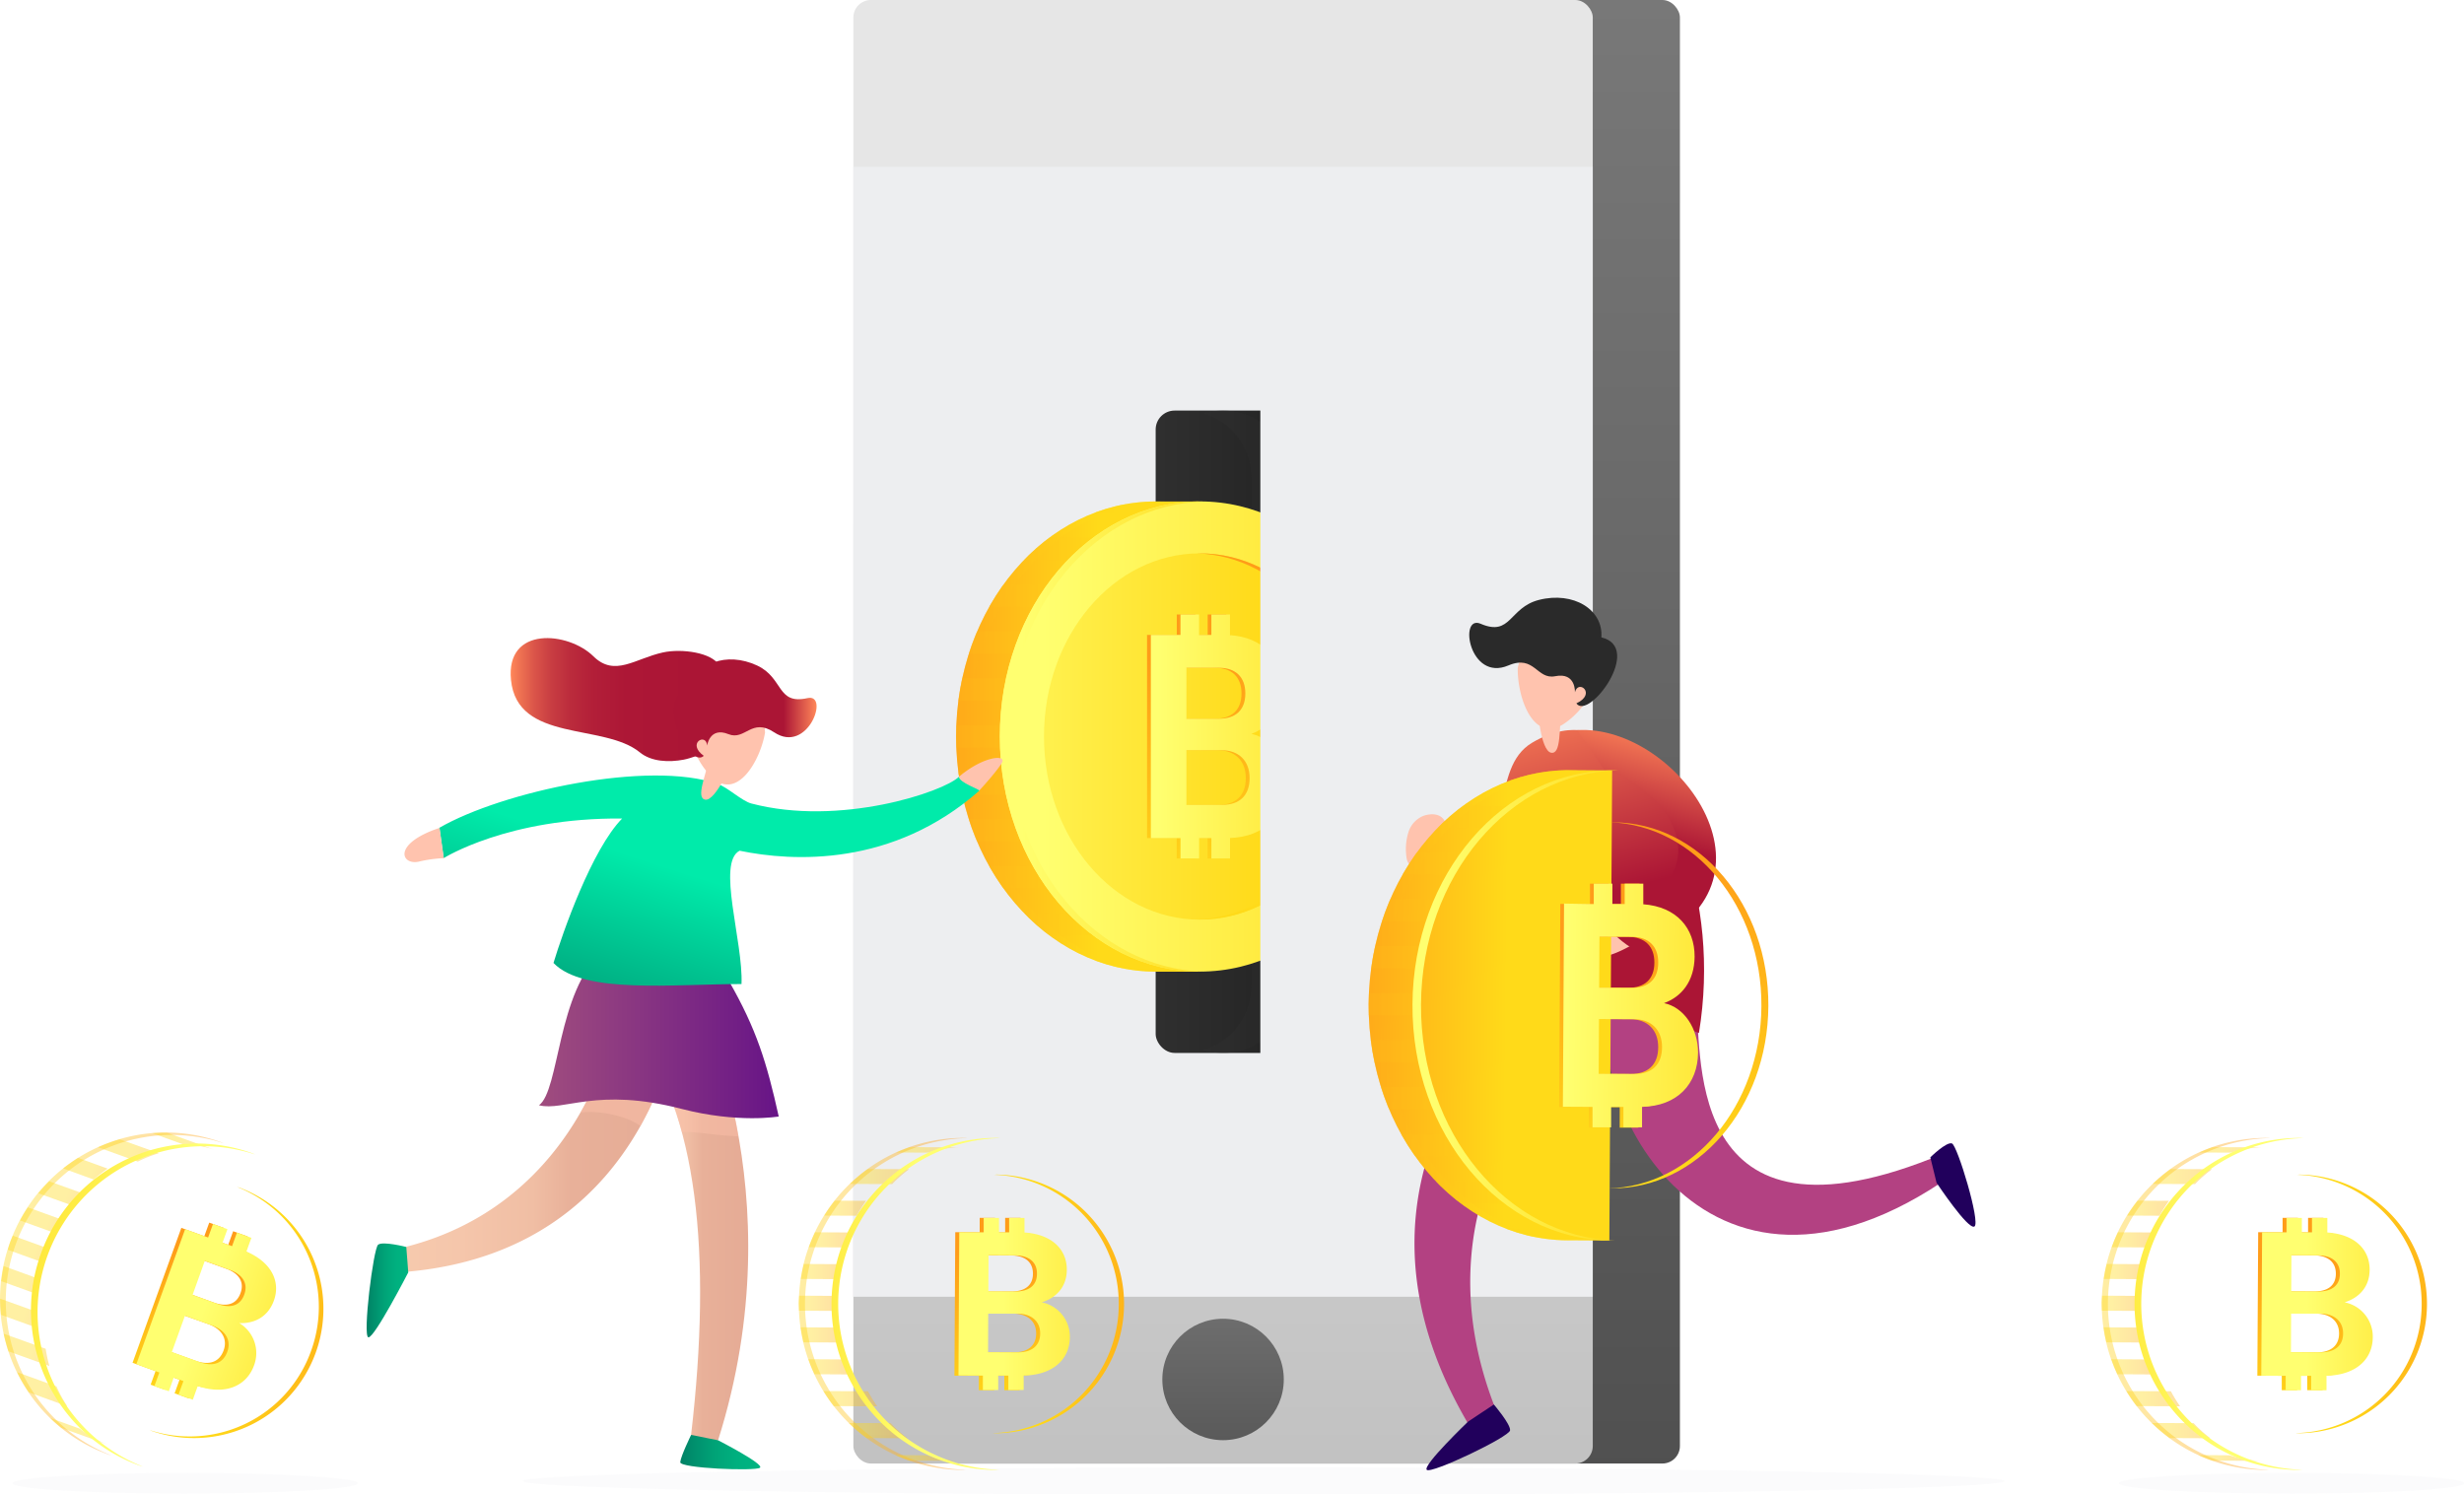 <svg xmlns="http://www.w3.org/2000/svg" xmlns:xlink="http://www.w3.org/1999/xlink" viewBox="0 0 887 538" id="el_qAGRegdBO"><style>@-webkit-keyframes kf_el_UcIZYtpi9o-_an_uiWip1BAE{0%{opacity: 0;}25.56%{opacity: 1;}50.56%{opacity: 0;}78.33%{opacity: 1;}100%{opacity: 0;}}@keyframes kf_el_UcIZYtpi9o-_an_uiWip1BAE{0%{opacity: 0;}25.56%{opacity: 1;}50.56%{opacity: 0;}78.33%{opacity: 1;}100%{opacity: 0;}}@-webkit-keyframes kf_el_KGYEAT_K2sJ_an_X7lQrR-Fq{0%{opacity: 0;}13.89%{opacity: 1;}38.33%{opacity: 0;}68.33%{opacity: 1;}100%{opacity: 0;}}@keyframes kf_el_KGYEAT_K2sJ_an_X7lQrR-Fq{0%{opacity: 0;}13.89%{opacity: 1;}38.33%{opacity: 0;}68.33%{opacity: 1;}100%{opacity: 0;}}@-webkit-keyframes kf_el_PEIJ7fAQOiC_an_5MXa-pcnP{0%{opacity: 0;}20.56%{opacity: 0;}57.22%{opacity: 1;}100%{opacity: 0;}}@keyframes kf_el_PEIJ7fAQOiC_an_5MXa-pcnP{0%{opacity: 0;}20.56%{opacity: 0;}57.22%{opacity: 1;}100%{opacity: 0;}}@-webkit-keyframes kf_el_tq6i699Y2Sh_an_uDOm5O8Cm{0%{opacity: 0;}30%{opacity: 1;}61.11%{opacity: 0;}100%{opacity: 1;}}@keyframes kf_el_tq6i699Y2Sh_an_uDOm5O8Cm{0%{opacity: 0;}30%{opacity: 1;}61.11%{opacity: 0;}100%{opacity: 1;}}@-webkit-keyframes kf_el__-zickeUt0e_an_Mjx2k4zqF{26.11%{opacity: 1;}40.56%{opacity: 0;}50%{opacity: 0;}52.78%{opacity: 1;}76.11%{opacity: 1;}90.56%{opacity: 0;}100%{opacity: 0;}0%{opacity: 1;}}@keyframes kf_el__-zickeUt0e_an_Mjx2k4zqF{26.11%{opacity: 1;}40.56%{opacity: 0;}50%{opacity: 0;}52.78%{opacity: 1;}76.11%{opacity: 1;}90.56%{opacity: 0;}100%{opacity: 0;}0%{opacity: 1;}}@-webkit-keyframes kf_el__-zickeUt0e_an_1CefJIPN6{19.44%{-webkit-transform: translate(418.401px, 469.445px) scale(1, 1) translate(-418.401px, -469.445px);transform: translate(418.401px, 469.445px) scale(1, 1) translate(-418.401px, -469.445px);}40.56%{-webkit-transform: translate(418.401px, 469.445px) scale(0, 0) translate(-418.401px, -469.445px);transform: translate(418.401px, 469.445px) scale(0, 0) translate(-418.401px, -469.445px);}50%{-webkit-transform: translate(418.401px, 469.445px) scale(1, 1) translate(-418.401px, -469.445px);transform: translate(418.401px, 469.445px) scale(1, 1) translate(-418.401px, -469.445px);}69.44%{-webkit-transform: translate(418.401px, 469.445px) scale(1, 1) translate(-418.401px, -469.445px);transform: translate(418.401px, 469.445px) scale(1, 1) translate(-418.401px, -469.445px);}90.56%{-webkit-transform: translate(418.401px, 469.445px) scale(0, 0) translate(-418.401px, -469.445px);transform: translate(418.401px, 469.445px) scale(0, 0) translate(-418.401px, -469.445px);}100%{-webkit-transform: translate(418.401px, 469.445px) scale(1, 1) translate(-418.401px, -469.445px);transform: translate(418.401px, 469.445px) scale(1, 1) translate(-418.401px, -469.445px);}0%{-webkit-transform: translate(418.401px, 469.445px) scale(1, 1) translate(-418.401px, -469.445px);transform: translate(418.401px, 469.445px) scale(1, 1) translate(-418.401px, -469.445px);}}@keyframes kf_el__-zickeUt0e_an_1CefJIPN6{19.44%{-webkit-transform: translate(418.401px, 469.445px) scale(1, 1) translate(-418.401px, -469.445px);transform: translate(418.401px, 469.445px) scale(1, 1) translate(-418.401px, -469.445px);}40.56%{-webkit-transform: translate(418.401px, 469.445px) scale(0, 0) translate(-418.401px, -469.445px);transform: translate(418.401px, 469.445px) scale(0, 0) translate(-418.401px, -469.445px);}50%{-webkit-transform: translate(418.401px, 469.445px) scale(1, 1) translate(-418.401px, -469.445px);transform: translate(418.401px, 469.445px) scale(1, 1) translate(-418.401px, -469.445px);}69.44%{-webkit-transform: translate(418.401px, 469.445px) scale(1, 1) translate(-418.401px, -469.445px);transform: translate(418.401px, 469.445px) scale(1, 1) translate(-418.401px, -469.445px);}90.56%{-webkit-transform: translate(418.401px, 469.445px) scale(0, 0) translate(-418.401px, -469.445px);transform: translate(418.401px, 469.445px) scale(0, 0) translate(-418.401px, -469.445px);}100%{-webkit-transform: translate(418.401px, 469.445px) scale(1, 1) translate(-418.401px, -469.445px);transform: translate(418.401px, 469.445px) scale(1, 1) translate(-418.401px, -469.445px);}0%{-webkit-transform: translate(418.401px, 469.445px) scale(1, 1) translate(-418.401px, -469.445px);transform: translate(418.401px, 469.445px) scale(1, 1) translate(-418.401px, -469.445px);}}@-webkit-keyframes kf_el__-zickeUt0e_an_RCccLvCwk{0%{-webkit-transform: translate(418.401px, 469.445px) translate(-418.401px, -469.445px) translate(0px, 0px);transform: translate(418.401px, 469.445px) translate(-418.401px, -469.445px) translate(0px, 0px);}16.67%{-webkit-transform: translate(418.401px, 469.445px) translate(-418.401px, -469.445px) translate(0px, -180px);transform: translate(418.401px, 469.445px) translate(-418.401px, -469.445px) translate(0px, -180px);}40.56%{-webkit-transform: translate(418.401px, 469.445px) translate(-418.401px, -469.445px) translate(40px, -180px);transform: translate(418.401px, 469.445px) translate(-418.401px, -469.445px) translate(40px, -180px);}50%{-webkit-transform: translate(418.401px, 469.445px) translate(-418.401px, -469.445px) translate(0px, 0px);transform: translate(418.401px, 469.445px) translate(-418.401px, -469.445px) translate(0px, 0px);}66.67%{-webkit-transform: translate(418.401px, 469.445px) translate(-418.401px, -469.445px) translate(0px, -180px);transform: translate(418.401px, 469.445px) translate(-418.401px, -469.445px) translate(0px, -180px);}90.56%{-webkit-transform: translate(418.401px, 469.445px) translate(-418.401px, -469.445px) translate(40px, -180px);transform: translate(418.401px, 469.445px) translate(-418.401px, -469.445px) translate(40px, -180px);}100%{-webkit-transform: translate(418.401px, 469.445px) translate(-418.401px, -469.445px) translate(0px, 0px);transform: translate(418.401px, 469.445px) translate(-418.401px, -469.445px) translate(0px, 0px);}}@keyframes kf_el__-zickeUt0e_an_RCccLvCwk{0%{-webkit-transform: translate(418.401px, 469.445px) translate(-418.401px, -469.445px) translate(0px, 0px);transform: translate(418.401px, 469.445px) translate(-418.401px, -469.445px) translate(0px, 0px);}16.67%{-webkit-transform: translate(418.401px, 469.445px) translate(-418.401px, -469.445px) translate(0px, -180px);transform: translate(418.401px, 469.445px) translate(-418.401px, -469.445px) translate(0px, -180px);}40.56%{-webkit-transform: translate(418.401px, 469.445px) translate(-418.401px, -469.445px) translate(40px, -180px);transform: translate(418.401px, 469.445px) translate(-418.401px, -469.445px) translate(40px, -180px);}50%{-webkit-transform: translate(418.401px, 469.445px) translate(-418.401px, -469.445px) translate(0px, 0px);transform: translate(418.401px, 469.445px) translate(-418.401px, -469.445px) translate(0px, 0px);}66.67%{-webkit-transform: translate(418.401px, 469.445px) translate(-418.401px, -469.445px) translate(0px, -180px);transform: translate(418.401px, 469.445px) translate(-418.401px, -469.445px) translate(0px, -180px);}90.56%{-webkit-transform: translate(418.401px, 469.445px) translate(-418.401px, -469.445px) translate(40px, -180px);transform: translate(418.401px, 469.445px) translate(-418.401px, -469.445px) translate(40px, -180px);}100%{-webkit-transform: translate(418.401px, 469.445px) translate(-418.401px, -469.445px) translate(0px, 0px);transform: translate(418.401px, 469.445px) translate(-418.401px, -469.445px) translate(0px, 0px);}}@-webkit-keyframes kf_el_tzGoEq1HEsX_an_OlDXIMfjq{0%{-webkit-transform: translate(64.997px, 469.427px) translate(-64.997px, -469.427px) translate(0px, 0px);transform: translate(64.997px, 469.427px) translate(-64.997px, -469.427px) translate(0px, 0px);}10.56%{-webkit-transform: translate(64.997px, 469.427px) translate(-64.997px, -469.427px) translate(0px, -10px);transform: translate(64.997px, 469.427px) translate(-64.997px, -469.427px) translate(0px, -10px);}25%{-webkit-transform: translate(64.997px, 469.427px) translate(-64.997px, -469.427px) translate(0px, 0px);transform: translate(64.997px, 469.427px) translate(-64.997px, -469.427px) translate(0px, 0px);}37.22%{-webkit-transform: translate(64.997px, 469.427px) translate(-64.997px, -469.427px) translate(0px, -10px);transform: translate(64.997px, 469.427px) translate(-64.997px, -469.427px) translate(0px, -10px);}100%{-webkit-transform: translate(64.997px, 469.427px) translate(-64.997px, -469.427px) translate(0px, 0px);transform: translate(64.997px, 469.427px) translate(-64.997px, -469.427px) translate(0px, 0px);}}@keyframes kf_el_tzGoEq1HEsX_an_OlDXIMfjq{0%{-webkit-transform: translate(64.997px, 469.427px) translate(-64.997px, -469.427px) translate(0px, 0px);transform: translate(64.997px, 469.427px) translate(-64.997px, -469.427px) translate(0px, 0px);}10.56%{-webkit-transform: translate(64.997px, 469.427px) translate(-64.997px, -469.427px) translate(0px, -10px);transform: translate(64.997px, 469.427px) translate(-64.997px, -469.427px) translate(0px, -10px);}25%{-webkit-transform: translate(64.997px, 469.427px) translate(-64.997px, -469.427px) translate(0px, 0px);transform: translate(64.997px, 469.427px) translate(-64.997px, -469.427px) translate(0px, 0px);}37.22%{-webkit-transform: translate(64.997px, 469.427px) translate(-64.997px, -469.427px) translate(0px, -10px);transform: translate(64.997px, 469.427px) translate(-64.997px, -469.427px) translate(0px, -10px);}100%{-webkit-transform: translate(64.997px, 469.427px) translate(-64.997px, -469.427px) translate(0px, 0px);transform: translate(64.997px, 469.427px) translate(-64.997px, -469.427px) translate(0px, 0px);}}@-webkit-keyframes kf_el_sb5QUMG6BH9_an_UaA5f-NXH{0%{-webkit-transform: translate(756.188px, 409.337px) translate(-756.188px, -409.337px) translate(0px, 0px);transform: translate(756.188px, 409.337px) translate(-756.188px, -409.337px) translate(0px, 0px);}8.33%{-webkit-transform: translate(756.188px, 409.337px) translate(-756.188px, -409.337px) translate(0px, -5px);transform: translate(756.188px, 409.337px) translate(-756.188px, -409.337px) translate(0px, -5px);}18.89%{-webkit-transform: translate(756.188px, 409.337px) translate(-756.188px, -409.337px) translate(0px, -10px);transform: translate(756.188px, 409.337px) translate(-756.188px, -409.337px) translate(0px, -10px);}30%{-webkit-transform: translate(756.188px, 409.337px) translate(-756.188px, -409.337px) translate(0px, 0px);transform: translate(756.188px, 409.337px) translate(-756.188px, -409.337px) translate(0px, 0px);}38.89%{-webkit-transform: translate(756.188px, 409.337px) translate(-756.188px, -409.337px) translate(0px, -10px);transform: translate(756.188px, 409.337px) translate(-756.188px, -409.337px) translate(0px, -10px);}100%{-webkit-transform: translate(756.188px, 409.337px) translate(-756.188px, -409.337px) translate(0px, 0px);transform: translate(756.188px, 409.337px) translate(-756.188px, -409.337px) translate(0px, 0px);}}@keyframes kf_el_sb5QUMG6BH9_an_UaA5f-NXH{0%{-webkit-transform: translate(756.188px, 409.337px) translate(-756.188px, -409.337px) translate(0px, 0px);transform: translate(756.188px, 409.337px) translate(-756.188px, -409.337px) translate(0px, 0px);}8.33%{-webkit-transform: translate(756.188px, 409.337px) translate(-756.188px, -409.337px) translate(0px, -5px);transform: translate(756.188px, 409.337px) translate(-756.188px, -409.337px) translate(0px, -5px);}18.89%{-webkit-transform: translate(756.188px, 409.337px) translate(-756.188px, -409.337px) translate(0px, -10px);transform: translate(756.188px, 409.337px) translate(-756.188px, -409.337px) translate(0px, -10px);}30%{-webkit-transform: translate(756.188px, 409.337px) translate(-756.188px, -409.337px) translate(0px, 0px);transform: translate(756.188px, 409.337px) translate(-756.188px, -409.337px) translate(0px, 0px);}38.89%{-webkit-transform: translate(756.188px, 409.337px) translate(-756.188px, -409.337px) translate(0px, -10px);transform: translate(756.188px, 409.337px) translate(-756.188px, -409.337px) translate(0px, -10px);}100%{-webkit-transform: translate(756.188px, 409.337px) translate(-756.188px, -409.337px) translate(0px, 0px);transform: translate(756.188px, 409.337px) translate(-756.188px, -409.337px) translate(0px, 0px);}}@-webkit-keyframes kf_el_qUmdYerPxz_an_u_gXLN5kL{10.56%{opacity: 1;}19.44%{opacity: 0;}0%{opacity: 1;}100%{opacity: 0;}}@keyframes kf_el_qUmdYerPxz_an_u_gXLN5kL{10.56%{opacity: 1;}19.44%{opacity: 0;}0%{opacity: 1;}100%{opacity: 0;}}@-webkit-keyframes kf_el_qUmdYerPxz_an_qRF53euIW{0%{-webkit-transform: translate(344.15px, 265.18px) scale(1, 1) translate(-344.15px, -265.18px);transform: translate(344.15px, 265.18px) scale(1, 1) translate(-344.15px, -265.18px);}27.78%{-webkit-transform: translate(344.15px, 265.18px) scale(0, 0) translate(-344.15px, -265.18px);transform: translate(344.15px, 265.18px) scale(0, 0) translate(-344.15px, -265.18px);}100%{-webkit-transform: translate(344.15px, 265.18px) scale(0, 0) translate(-344.15px, -265.18px);transform: translate(344.15px, 265.18px) scale(0, 0) translate(-344.15px, -265.18px);}}@keyframes kf_el_qUmdYerPxz_an_qRF53euIW{0%{-webkit-transform: translate(344.15px, 265.18px) scale(1, 1) translate(-344.15px, -265.18px);transform: translate(344.15px, 265.18px) scale(1, 1) translate(-344.15px, -265.18px);}27.78%{-webkit-transform: translate(344.15px, 265.18px) scale(0, 0) translate(-344.15px, -265.18px);transform: translate(344.15px, 265.18px) scale(0, 0) translate(-344.15px, -265.18px);}100%{-webkit-transform: translate(344.15px, 265.18px) scale(0, 0) translate(-344.15px, -265.18px);transform: translate(344.15px, 265.18px) scale(0, 0) translate(-344.15px, -265.18px);}}@-webkit-keyframes kf_el_qUmdYerPxz_an_av1yjPdhr{0%{-webkit-transform: translate(344.15px, 265.18px) translate(-344.15px, -265.18px) translate(0px, 0px);transform: translate(344.15px, 265.18px) translate(-344.15px, -265.18px) translate(0px, 0px);}16.67%{-webkit-transform: translate(344.15px, 265.18px) translate(-344.15px, -265.18px) translate(110px, 0px);transform: translate(344.15px, 265.18px) translate(-344.15px, -265.18px) translate(110px, 0px);}100%{-webkit-transform: translate(344.15px, 265.18px) translate(-344.15px, -265.18px) translate(110px, 0px);transform: translate(344.15px, 265.18px) translate(-344.15px, -265.18px) translate(110px, 0px);}}@keyframes kf_el_qUmdYerPxz_an_av1yjPdhr{0%{-webkit-transform: translate(344.15px, 265.18px) translate(-344.15px, -265.18px) translate(0px, 0px);transform: translate(344.15px, 265.18px) translate(-344.15px, -265.18px) translate(0px, 0px);}16.67%{-webkit-transform: translate(344.15px, 265.18px) translate(-344.15px, -265.18px) translate(110px, 0px);transform: translate(344.15px, 265.18px) translate(-344.15px, -265.18px) translate(110px, 0px);}100%{-webkit-transform: translate(344.15px, 265.18px) translate(-344.15px, -265.18px) translate(110px, 0px);transform: translate(344.15px, 265.18px) translate(-344.15px, -265.18px) translate(110px, 0px);}}@-webkit-keyframes kf_el_Y1OO-qLIwE_an_EOTvIUZyz{0%{opacity: 0.2;}100%{opacity: 0.2;}}@keyframes kf_el_Y1OO-qLIwE_an_EOTvIUZyz{0%{opacity: 0.2;}100%{opacity: 0.2;}}@-webkit-keyframes kf_el_oz93IIrRw0_an_fKf4PE4wN{0%{opacity: 0.2;}100%{opacity: 0.2;}}@keyframes kf_el_oz93IIrRw0_an_fKf4PE4wN{0%{opacity: 0.2;}100%{opacity: 0.2;}}@-webkit-keyframes kf_el_oz93IIrRw0_an_AHRR0Qm7H{0%{-webkit-transform: translate(824.99px, 534.01px) scale(1, 1) translate(-824.99px, -534.01px);transform: translate(824.99px, 534.01px) scale(1, 1) translate(-824.99px, -534.01px);}8.33%{-webkit-transform: translate(824.99px, 534.01px) scale(0.6, 0.6) translate(-824.99px, -534.01px);transform: translate(824.99px, 534.01px) scale(0.6, 0.6) translate(-824.99px, -534.01px);}18.89%{-webkit-transform: translate(824.99px, 534.01px) scale(0.4, 0.4) translate(-824.99px, -534.01px);transform: translate(824.99px, 534.01px) scale(0.4, 0.4) translate(-824.99px, -534.01px);}30%{-webkit-transform: translate(824.99px, 534.01px) scale(1, 1) translate(-824.99px, -534.01px);transform: translate(824.99px, 534.01px) scale(1, 1) translate(-824.99px, -534.01px);}38.89%{-webkit-transform: translate(824.99px, 534.01px) scale(0.4, 0.4) translate(-824.99px, -534.01px);transform: translate(824.99px, 534.01px) scale(0.4, 0.4) translate(-824.99px, -534.01px);}100%{-webkit-transform: translate(824.99px, 534.01px) scale(1, 1) translate(-824.99px, -534.01px);transform: translate(824.99px, 534.01px) scale(1, 1) translate(-824.99px, -534.01px);}}@keyframes kf_el_oz93IIrRw0_an_AHRR0Qm7H{0%{-webkit-transform: translate(824.99px, 534.01px) scale(1, 1) translate(-824.99px, -534.01px);transform: translate(824.99px, 534.01px) scale(1, 1) translate(-824.99px, -534.01px);}8.33%{-webkit-transform: translate(824.99px, 534.01px) scale(0.6, 0.6) translate(-824.99px, -534.01px);transform: translate(824.99px, 534.01px) scale(0.6, 0.6) translate(-824.99px, -534.01px);}18.89%{-webkit-transform: translate(824.99px, 534.01px) scale(0.4, 0.4) translate(-824.99px, -534.01px);transform: translate(824.99px, 534.01px) scale(0.4, 0.4) translate(-824.99px, -534.01px);}30%{-webkit-transform: translate(824.99px, 534.01px) scale(1, 1) translate(-824.99px, -534.01px);transform: translate(824.99px, 534.01px) scale(1, 1) translate(-824.99px, -534.01px);}38.89%{-webkit-transform: translate(824.99px, 534.01px) scale(0.4, 0.4) translate(-824.99px, -534.01px);transform: translate(824.99px, 534.01px) scale(0.4, 0.4) translate(-824.99px, -534.01px);}100%{-webkit-transform: translate(824.99px, 534.01px) scale(1, 1) translate(-824.99px, -534.01px);transform: translate(824.99px, 534.01px) scale(1, 1) translate(-824.99px, -534.01px);}}@-webkit-keyframes kf_el_X1vsPHXhO1_an_Jw-hT8wmt{0%{opacity: 0.2;}100%{opacity: 0.2;}}@keyframes kf_el_X1vsPHXhO1_an_Jw-hT8wmt{0%{opacity: 0.2;}100%{opacity: 0.2;}}@-webkit-keyframes kf_el_X1vsPHXhO1_an_Itmvz_eaQ{0%{-webkit-transform: translate(66.61px, 534.01px) scale(1, 1) translate(-66.61px, -534.01px);transform: translate(66.61px, 534.01px) scale(1, 1) translate(-66.61px, -534.01px);}10.56%{-webkit-transform: translate(66.61px, 534.01px) scale(0.4, 0.4) translate(-66.61px, -534.01px);transform: translate(66.61px, 534.01px) scale(0.4, 0.4) translate(-66.61px, -534.01px);}25%{-webkit-transform: translate(66.61px, 534.01px) scale(1, 1) translate(-66.61px, -534.01px);transform: translate(66.61px, 534.01px) scale(1, 1) translate(-66.61px, -534.01px);}100%{-webkit-transform: translate(66.61px, 534.01px) scale(1, 1) translate(-66.61px, -534.01px);transform: translate(66.61px, 534.01px) scale(1, 1) translate(-66.61px, -534.01px);}}@keyframes kf_el_X1vsPHXhO1_an_Itmvz_eaQ{0%{-webkit-transform: translate(66.61px, 534.01px) scale(1, 1) translate(-66.61px, -534.01px);transform: translate(66.61px, 534.01px) scale(1, 1) translate(-66.61px, -534.01px);}10.56%{-webkit-transform: translate(66.61px, 534.01px) scale(0.4, 0.4) translate(-66.61px, -534.01px);transform: translate(66.61px, 534.01px) scale(0.4, 0.4) translate(-66.61px, -534.01px);}25%{-webkit-transform: translate(66.61px, 534.01px) scale(1, 1) translate(-66.61px, -534.01px);transform: translate(66.61px, 534.01px) scale(1, 1) translate(-66.61px, -534.01px);}100%{-webkit-transform: translate(66.61px, 534.01px) scale(1, 1) translate(-66.61px, -534.01px);transform: translate(66.61px, 534.01px) scale(1, 1) translate(-66.61px, -534.01px);}}#el_qAGRegdBO *{-webkit-animation-duration: 6s;animation-duration: 6s;-webkit-animation-iteration-count: infinite;animation-iteration-count: infinite;-webkit-animation-timing-function: cubic-bezier(0, 0, 1, 1);animation-timing-function: cubic-bezier(0, 0, 1, 1);}#el__ZI7g-SP3Q{isolation: isolate;}#el_X1vsPHXhO1{fill: #edeef0;-webkit-animation-fill-mode: backwards;animation-fill-mode: backwards;opacity: 0.2;-webkit-animation-name: kf_el_X1vsPHXhO1_an_Jw-hT8wmt;animation-name: kf_el_X1vsPHXhO1_an_Jw-hT8wmt;-webkit-animation-timing-function: cubic-bezier(0, 0, 1, 1);animation-timing-function: cubic-bezier(0, 0, 1, 1);}#el_oz93IIrRw0{fill: #edeef0;-webkit-animation-fill-mode: backwards;animation-fill-mode: backwards;opacity: 0.2;-webkit-animation-name: kf_el_oz93IIrRw0_an_fKf4PE4wN;animation-name: kf_el_oz93IIrRw0_an_fKf4PE4wN;-webkit-animation-timing-function: cubic-bezier(0, 0, 1, 1);animation-timing-function: cubic-bezier(0, 0, 1, 1);}#el_Y1OO-qLIwE{fill: #edeef0;-webkit-animation-fill-mode: backwards;animation-fill-mode: backwards;opacity: 0.2;-webkit-animation-name: kf_el_Y1OO-qLIwE_an_EOTvIUZyz;animation-name: kf_el_Y1OO-qLIwE_an_EOTvIUZyz;-webkit-animation-timing-function: cubic-bezier(0, 0, 1, 1);animation-timing-function: cubic-bezier(0, 0, 1, 1);}#el_1aq7goXlN-{fill: url(#Degradado_sin_nombre_103);}#el_QdtZ5p_A8h{fill: url(#Degradado_sin_nombre_96);}#el_cit6gOcRrp{fill: #edeef0;}#el_ZzEbmIkcij{fill: url(#Degradado_sin_nombre_116);}#el_CISh4VJhVw{opacity: 0.4;mix-blend-mode: multiply;fill: url(#Degradado_sin_nombre_114);-webkit-transform: translate(-6.97px, -33.06px);transform: translate(-6.97px, -33.06px);}#el_wObzdbPmYA{fill: url(#Degradado_sin_nombre_103-2);}#el_fHKyXDK3fy{-webkit-clip-path: url(#clip-path);clip-path: url(#clip-path);}#el_9uWSQMCicq{fill: url(#linear-gradient);-webkit-transform: translate(-6.97px, -33.06px);transform: translate(-6.97px, -33.06px);}#el_PyFxnmecA-{opacity: 0.4;mix-blend-mode: multiply;fill: url(#linear-gradient-2);-webkit-transform: translate(-6.97px, -33.06px);transform: translate(-6.97px, -33.06px);}#el_NTvtqpJLkmw{opacity: 0.4;mix-blend-mode: multiply;fill: url(#linear-gradient-3);-webkit-transform: translate(-6.97px, -33.06px);transform: translate(-6.97px, -33.06px);}#el_OaSlAYS1102{fill: url(#Nueva_muestra_de_degradado_2);}#el__ulkyw84nmn{mix-blend-mode: screen;fill: url(#Nueva_muestra_de_degradado_2-2);-webkit-transform: translate(-6.97px, -33.06px);transform: translate(-6.97px, -33.06px);}#el_RPgCcfGgFWY{fill: url(#Nueva_muestra_de_degradado_2-3);}#el_kWgAuaRlbpD{fill: url(#linear-gradient-4);-webkit-transform: translate(-6.97px, -33.06px);transform: translate(-6.97px, -33.06px);}#el_vWIavodEnDi{fill: url(#linear-gradient-5);-webkit-transform: translate(-6.97px, -33.06px);transform: translate(-6.97px, -33.06px);}#el_jXzo3zuWCQ7{fill: url(#Nueva_muestra_de_degradado_2-4);-webkit-transform: translate(-6.97px, -33.06px);transform: translate(-6.97px, -33.06px);}#el_6n229z_a4Cj{fill: #edeef0;}#el_MgCkXdj_YoM{fill: #b34182;-webkit-transform: translate(-6.97px, -33.06px);transform: translate(-6.97px, -33.06px);}#el_rHLQchA_iLz{fill: #b34182;-webkit-transform: translate(-6.97px, -33.06px);transform: translate(-6.97px, -33.06px);}#el_i9d3I1c2qJ8{fill: #21005c;-webkit-transform: translate(-6.97px, -33.06px);transform: translate(-6.97px, -33.06px);}#el_LaY-_FwQIE7{fill: #21005c;-webkit-transform: translate(-6.97px, -33.06px);transform: translate(-6.97px, -33.06px);}#el_k9YhNS4_iKj{fill: url(#_ÂÁ_Ï_ÌÌ_È_ËÂÌÚ_5);-webkit-transform: translate(-6.97px, -33.06px);transform: translate(-6.97px, -33.06px);}#el_AcTg8KmqAMi{fill: #ffc3ae;-webkit-transform: translate(-6.97px, -33.06px);transform: translate(-6.97px, -33.06px);}#el_Eww9NaW2giF{fill: #2a2a2a;-webkit-transform: translate(-6.97px, -33.06px);transform: translate(-6.97px, -33.06px);}#el_AgGvguxxUVo{fill: #ffc3ae;-webkit-transform: translate(-6.97px, -33.06px);transform: translate(-6.97px, -33.06px);}#el_qTbEUy6HoFA{fill: #ffc3ae;-webkit-transform: translate(-6.97px, -33.06px);transform: translate(-6.97px, -33.06px);}#el_kEXmLAfvCjq{fill: url(#_ÂÁ_Ï_ÌÌ_È_ËÂÌÚ_5-2);-webkit-transform: translate(-6.97px, -33.06px);transform: translate(-6.97px, -33.06px);}#el_6BIhQohYjHj{fill: #ffc3ae;-webkit-transform: translate(-6.97px, -33.06px);transform: translate(-6.97px, -33.06px);}#el_IlC-OnqKVSB{fill: url(#linear-gradient-6);-webkit-transform: translate(-6.97px, -33.06px);transform: translate(-6.97px, -33.06px);}#el_OryfQtIzzG4{opacity: 0.4;mix-blend-mode: multiply;fill: url(#linear-gradient-7);-webkit-transform: translate(-6.97px, -33.06px);transform: translate(-6.97px, -33.06px);}#el_DeZFYTEyk6i{opacity: 0.4;mix-blend-mode: multiply;fill: url(#linear-gradient-8);-webkit-transform: translate(-6.97px, -33.06px);transform: translate(-6.97px, -33.06px);}#el_LHuX4D3fHka{fill: url(#Nueva_muestra_de_degradado_2-5);-webkit-transform: translate(182.02px, 947.14px) rotate(-89.67deg);transform: translate(182.02px, 947.14px) rotate(-89.67deg);}#el_uUiSMePfMz7{mix-blend-mode: screen;fill: url(#Nueva_muestra_de_degradado_2-6);-webkit-transform: translate(-6.97px, -33.06px);transform: translate(-6.97px, -33.06px);}#el_6lLwuPipF55{fill: url(#Nueva_muestra_de_degradado_2-7);-webkit-transform: translate(182.02px, 947.14px) rotate(-89.67deg);transform: translate(182.02px, 947.14px) rotate(-89.67deg);}#el_OEKoQyjrrBy{fill: url(#linear-gradient-9);-webkit-transform: translate(-6.97px, -33.06px);transform: translate(-6.97px, -33.06px);}#el_EOZPzIsryfs{fill: url(#linear-gradient-10);-webkit-transform: translate(-6.97px, -33.06px);transform: translate(-6.97px, -33.06px);}#el_A7Ia-GfdN6a{fill: url(#Nueva_muestra_de_degradado_2-8);-webkit-transform: translate(-6.97px, -33.06px);transform: translate(-6.97px, -33.06px);}#el_IAZMRl6qQaI{fill: url(#Degradado_sin_nombre_110);-webkit-transform: translate(-6.97px, -33.06px);transform: translate(-6.97px, -33.06px);}#el_OYdNWdreapR{opacity: 0.4;mix-blend-mode: multiply;fill: #ffc3ae;-webkit-transform: translate(-6.97px, -33.06px);transform: translate(-6.97px, -33.06px);}#el__puj5DMy3X3{fill: url(#Degradado_sin_nombre_9);-webkit-transform: translate(-6.97px, -33.06px);transform: translate(-6.97px, -33.06px);}#el_o3s21XRjnFW{fill: url(#Degradado_sin_nombre_110-2);-webkit-transform: translate(-6.97px, -33.06px);transform: translate(-6.97px, -33.06px);}#el_wzPQwjOn7_5{opacity: 0.4;mix-blend-mode: multiply;fill: #ffc3ae;-webkit-transform: translate(-6.97px, -33.06px);transform: translate(-6.97px, -33.06px);}#el_fUpVot-_KVg{fill: url(#Degradado_sin_nombre_9-2);-webkit-transform: translate(-6.97px, -33.06px);transform: translate(-6.97px, -33.06px);}#el_TxJ8cksENZj{fill: #ffc3ae;-webkit-transform: translate(-6.97px, -33.06px);transform: translate(-6.97px, -33.06px);}#el_HTyIZ0BKSMk{fill: url(#Degradado_sin_nombre_11);-webkit-transform: translate(-6.97px, -33.06px);transform: translate(-6.97px, -33.06px);}#el_sWAPV4qyWM8{fill: url(#Degradado_sin_nombre_104);-webkit-transform: translate(-6.97px, -33.06px);transform: translate(-6.97px, -33.06px);}#el_vdOD8JAEAT6{fill: #ffc3ae;-webkit-transform: translate(-6.97px, -33.06px);transform: translate(-6.97px, -33.06px);}#el_LBRnAePIRwg{fill: url(#Degradado_sin_nombre_106);-webkit-transform: translate(-6.97px, -33.06px);transform: translate(-6.97px, -33.06px);}#el_HQsqSGgdeSs{fill: url(#Degradado_sin_nombre_18);-webkit-transform: translate(-6.97px, -33.06px);transform: translate(-6.97px, -33.06px);}#el_ZnhPAY2b4Ra{fill: #ffc3ae;-webkit-transform: translate(-6.97px, -33.06px);transform: translate(-6.97px, -33.06px);}#el_CAccu_8nO8h{fill: #ffc3ae;-webkit-transform: translate(-6.97px, -33.06px);transform: translate(-6.97px, -33.06px);}#el_Yhr_uX-ejul{fill: url(#linear-gradient-11);-webkit-transform: translate(308.62px, 1289.41px) rotate(-89.67deg);transform: translate(308.62px, 1289.41px) rotate(-89.67deg);}#el_vt02NzMldLt{opacity: 0.4;mix-blend-mode: multiply;fill: url(#linear-gradient-12);-webkit-transform: translate(-6.97px, -33.06px);transform: translate(-6.97px, -33.06px);}#el_XdsQSvo_lXL{opacity: 0.4;mix-blend-mode: multiply;fill: url(#linear-gradient-13);-webkit-transform: translate(-6.97px, -33.06px);transform: translate(-6.97px, -33.06px);}#el_jvVIsDfUF0F{opacity: 0.4;mix-blend-mode: multiply;fill: url(#linear-gradient-14);-webkit-transform: translate(-6.97px, -33.06px);transform: translate(-6.97px, -33.06px);}#el_RnHEBrlEtYm{opacity: 0.4;mix-blend-mode: multiply;fill: url(#linear-gradient-15);-webkit-transform: translate(-6.97px, -33.06px);transform: translate(-6.97px, -33.06px);}#el_tdyZWDpMtjc{opacity: 0.4;mix-blend-mode: multiply;fill: url(#linear-gradient-16);-webkit-transform: translate(-6.97px, -33.06px);transform: translate(-6.97px, -33.06px);}#el_yTWiQN77MEZ{opacity: 0.4;mix-blend-mode: multiply;fill: url(#linear-gradient-17);-webkit-transform: translate(-6.97px, -33.06px);transform: translate(-6.97px, -33.06px);}#el_AW45KZUndw1{opacity: 0.4;mix-blend-mode: multiply;fill: url(#linear-gradient-18);-webkit-transform: translate(-6.97px, -33.06px);transform: translate(-6.97px, -33.06px);}#el_EECiRu4QTW5{opacity: 0.4;mix-blend-mode: multiply;fill: url(#linear-gradient-19);-webkit-transform: translate(-6.97px, -33.06px);transform: translate(-6.97px, -33.06px);}#el_-lW66nQIrkB{opacity: 0.4;mix-blend-mode: multiply;fill: url(#linear-gradient-20);-webkit-transform: translate(-6.97px, -33.06px);transform: translate(-6.97px, -33.06px);}#el_vdKZHapyrHJ{opacity: 0.4;mix-blend-mode: multiply;fill: url(#linear-gradient-21);-webkit-transform: translate(-6.97px, -33.06px);transform: translate(-6.97px, -33.06px);}#el_wQ3YJV7bHM3{opacity: 0.4;mix-blend-mode: multiply;fill: url(#linear-gradient-22);-webkit-transform: translate(-6.97px, -33.06px);transform: translate(-6.97px, -33.06px);}#el_BSk4eRMaw90{opacity: 0.4;mix-blend-mode: multiply;fill: url(#linear-gradient-23);-webkit-transform: translate(-6.97px, -33.06px);transform: translate(-6.97px, -33.06px);}#el_fixMkn1HTgl{fill: url(#Nueva_muestra_de_degradado_2-9);-webkit-transform: translate(320.42px, 1301.27px) rotate(-89.67deg);transform: translate(320.42px, 1301.27px) rotate(-89.67deg);}#el_-vgdFJeJWQT{mix-blend-mode: screen;fill: url(#Nueva_muestra_de_degradado_2-10);-webkit-transform: translate(-6.97px, -33.06px);transform: translate(-6.97px, -33.06px);}#el_znCnNzQKLQH{fill: url(#Nueva_muestra_de_degradado_2-11);-webkit-transform: translate(320.42px, 1301.27px) rotate(-89.67deg);transform: translate(320.42px, 1301.27px) rotate(-89.67deg);}#el_SRdHaY-aLdh{fill: url(#linear-gradient-24);-webkit-transform: translate(-6.97px, -33.06px);transform: translate(-6.97px, -33.06px);}#el_mXO8VtppqnA{fill: url(#linear-gradient-25);-webkit-transform: translate(-6.97px, -33.06px);transform: translate(-6.97px, -33.06px);}#el_LgjOluk7Rrs{fill: url(#linear-gradient-26);-webkit-transform: translate(-6.97px, -33.06px);transform: translate(-6.97px, -33.06px);}#el_0Z1ZTmpswud{fill: url(#linear-gradient-27);-webkit-transform: translate(-433.88px, 359.74px) rotate(-70.13deg);transform: translate(-433.88px, 359.74px) rotate(-70.13deg);}#el_cECEa5Z07F8{opacity: 0.4;mix-blend-mode: multiply;fill: url(#linear-gradient-28);-webkit-transform: translate(-6.97px, -33.06px);transform: translate(-6.97px, -33.06px);}#el_h6dpJNv9hrg{opacity: 0.4;mix-blend-mode: multiply;fill: url(#linear-gradient-29);-webkit-transform: translate(-6.97px, -33.06px);transform: translate(-6.97px, -33.06px);}#el_fw_6TkRpfWL{opacity: 0.4;mix-blend-mode: multiply;fill: url(#linear-gradient-30);-webkit-transform: translate(-6.97px, -33.06px);transform: translate(-6.97px, -33.06px);}#el_9cgz0qvFflA{opacity: 0.4;mix-blend-mode: multiply;fill: url(#linear-gradient-31);-webkit-transform: translate(-6.97px, -33.06px);transform: translate(-6.97px, -33.06px);}#el_oZLTIkba1mq{opacity: 0.4;mix-blend-mode: multiply;fill: url(#linear-gradient-32);-webkit-transform: translate(-6.97px, -33.06px);transform: translate(-6.97px, -33.06px);}#el_aufyF8TGLf-{opacity: 0.4;mix-blend-mode: multiply;fill: url(#linear-gradient-33);-webkit-transform: translate(-6.97px, -33.06px);transform: translate(-6.97px, -33.06px);}#el_0yqlmaJ73oQ{opacity: 0.4;mix-blend-mode: multiply;fill: url(#linear-gradient-34);-webkit-transform: translate(-6.97px, -33.06px);transform: translate(-6.97px, -33.06px);}#el_enQf8WDGjQP{opacity: 0.4;mix-blend-mode: multiply;fill: url(#linear-gradient-35);-webkit-transform: translate(-6.97px, -33.06px);transform: translate(-6.97px, -33.06px);}#el_nJS0WvqBrQk{opacity: 0.4;mix-blend-mode: multiply;fill: url(#linear-gradient-36);-webkit-transform: translate(-6.97px, -33.06px);transform: translate(-6.97px, -33.06px);}#el_kA7s24suAq4{opacity: 0.4;mix-blend-mode: multiply;fill: url(#linear-gradient-37);-webkit-transform: translate(-6.97px, -33.06px);transform: translate(-6.97px, -33.06px);}#el_5_nBN_hCq8b{opacity: 0.4;mix-blend-mode: multiply;fill: url(#linear-gradient-38);-webkit-transform: translate(-6.97px, -33.06px);transform: translate(-6.97px, -33.06px);}#el_ONuGF9LLhDx{opacity: 0.4;mix-blend-mode: multiply;fill: url(#linear-gradient-39);-webkit-transform: translate(-6.97px, -33.06px);transform: translate(-6.97px, -33.06px);}#el_ovDXXo3k5rF{fill: url(#Nueva_muestra_de_degradado_2-12);-webkit-transform: translate(-430.24px, 372.87px) rotate(-70.13deg);transform: translate(-430.24px, 372.87px) rotate(-70.13deg);}#el_QY2tUUMAbto{mix-blend-mode: screen;fill: url(#Nueva_muestra_de_degradado_2-13);-webkit-transform: translate(-6.97px, -33.06px);transform: translate(-6.97px, -33.06px);}#el_ocmtV9gOhRU{fill: url(#Nueva_muestra_de_degradado_2-14);-webkit-transform: translate(-430.24px, 372.87px) rotate(-70.13deg);transform: translate(-430.24px, 372.87px) rotate(-70.13deg);}#el_2l9U9VAZQeN{fill: url(#linear-gradient-40);-webkit-transform: translate(-6.97px, -33.06px);transform: translate(-6.97px, -33.06px);}#el_q7sUJ8bEPBI{fill: url(#linear-gradient-41);-webkit-transform: translate(-6.97px, -33.06px);transform: translate(-6.97px, -33.06px);}#el_0da1dEBBGLW{fill: url(#linear-gradient-42);-webkit-transform: translate(-6.97px, -33.06px);transform: translate(-6.97px, -33.06px);}#el_oCywWrqQVDp{fill: url(#linear-gradient-43);-webkit-transform: translate(-157.69px, 820.38px) rotate(-89.67deg);transform: translate(-157.69px, 820.38px) rotate(-89.67deg);}#el_nxLXmHPEVfB{opacity: 0.4;mix-blend-mode: multiply;fill: url(#linear-gradient-44);-webkit-transform: translate(-6.97px, -33.06px);transform: translate(-6.97px, -33.06px);}#el_TPpkXcsyA0b{opacity: 0.4;mix-blend-mode: multiply;fill: url(#linear-gradient-45);-webkit-transform: translate(-6.97px, -33.06px);transform: translate(-6.97px, -33.06px);}#el_iDQxs1kslqJ{opacity: 0.4;mix-blend-mode: multiply;fill: url(#linear-gradient-46);-webkit-transform: translate(-6.97px, -33.06px);transform: translate(-6.97px, -33.06px);}#el_gmrlt9gbDAT{opacity: 0.4;mix-blend-mode: multiply;fill: url(#linear-gradient-47);-webkit-transform: translate(-6.97px, -33.06px);transform: translate(-6.97px, -33.06px);}#el_NjqyQd4dAed{opacity: 0.4;mix-blend-mode: multiply;fill: url(#linear-gradient-48);-webkit-transform: translate(-6.97px, -33.06px);transform: translate(-6.97px, -33.06px);}#el_B10LQ9LrqQ9{opacity: 0.4;mix-blend-mode: multiply;fill: url(#linear-gradient-49);-webkit-transform: translate(-6.97px, -33.06px);transform: translate(-6.97px, -33.06px);}#el_hm6twMoe_Vv{opacity: 0.4;mix-blend-mode: multiply;fill: url(#linear-gradient-50);-webkit-transform: translate(-6.97px, -33.06px);transform: translate(-6.97px, -33.06px);}#el_-qXTPrsMbBQ{opacity: 0.4;mix-blend-mode: multiply;fill: url(#linear-gradient-51);-webkit-transform: translate(-6.97px, -33.06px);transform: translate(-6.97px, -33.06px);}#el_mhs0hqPcOvn{opacity: 0.4;mix-blend-mode: multiply;fill: url(#linear-gradient-52);-webkit-transform: translate(-6.97px, -33.06px);transform: translate(-6.97px, -33.06px);}#el_Mnfqp6AcCR1{opacity: 0.4;mix-blend-mode: multiply;fill: url(#linear-gradient-53);-webkit-transform: translate(-6.97px, -33.06px);transform: translate(-6.97px, -33.06px);}#el_3rBlDM9zFIz{opacity: 0.4;mix-blend-mode: multiply;fill: url(#linear-gradient-54);-webkit-transform: translate(-6.97px, -33.06px);transform: translate(-6.97px, -33.06px);}#el_80UwH_3f6W0{opacity: 0.4;mix-blend-mode: multiply;fill: url(#linear-gradient-55);-webkit-transform: translate(-6.97px, -33.06px);transform: translate(-6.97px, -33.06px);}#el_3A0799j4h-V{fill: url(#Nueva_muestra_de_degradado_2-15);-webkit-transform: translate(-145.9px, 832.25px) rotate(-89.67deg);transform: translate(-145.9px, 832.25px) rotate(-89.67deg);}#el_OoX1eZ7Dax2{mix-blend-mode: screen;fill: url(#Nueva_muestra_de_degradado_2-16);-webkit-transform: translate(-6.97px, -33.06px);transform: translate(-6.97px, -33.06px);}#el_BxKpKPvW6sU{fill: url(#Nueva_muestra_de_degradado_2-17);-webkit-transform: translate(-145.9px, 832.25px) rotate(-89.67deg);transform: translate(-145.9px, 832.25px) rotate(-89.67deg);}#el_7NGxuBMXpQA{fill: url(#linear-gradient-56);-webkit-transform: translate(-6.97px, -33.06px);transform: translate(-6.97px, -33.06px);}#el_--tZK8ptJWG{fill: url(#linear-gradient-57);-webkit-transform: translate(-6.97px, -33.06px);transform: translate(-6.97px, -33.06px);}#el_uQ57NUO9tEO{fill: url(#linear-gradient-58);-webkit-transform: translate(-6.97px, -33.06px);transform: translate(-6.97px, -33.06px);}#el_b8c3Z2PQw2w{fill: url(#Degradado_sin_nombre_4);}#el_zDMarhRp2ev{fill: #fff;-webkit-transform: translate(-6.97px, -33.06px);transform: translate(-6.97px, -33.06px);}#el_zmMkjMSmA5U{fill: url(#Degradado_sin_nombre_4-2);}#el_Zn0nhZZHC7J{fill: #fff;-webkit-transform: translate(-6.97px, -33.06px);transform: translate(-6.97px, -33.06px);}#el_oU8cVH0WeAq{fill: url(#Degradado_sin_nombre_4-3);}#el_7xIuPz8gtrL{fill: #fff;-webkit-transform: translate(-6.97px, -33.06px);transform: translate(-6.97px, -33.06px);}#el_7G9HOy3Uijw{fill: url(#Degradado_sin_nombre_4-4);}#el_-lxQDqMTYV5{fill: #fff;-webkit-transform: translate(-6.97px, -33.06px);transform: translate(-6.97px, -33.06px);}#el_X1vsPHXhO1_an_Itmvz_eaQ{-webkit-animation-fill-mode: backwards;animation-fill-mode: backwards;-webkit-transform: translate(66.61px, 534.01px) scale(1, 1) translate(-66.61px, -534.01px);transform: translate(66.61px, 534.01px) scale(1, 1) translate(-66.61px, -534.01px);-webkit-animation-name: kf_el_X1vsPHXhO1_an_Itmvz_eaQ;animation-name: kf_el_X1vsPHXhO1_an_Itmvz_eaQ;-webkit-animation-timing-function: cubic-bezier(0, 0, 1, 1);animation-timing-function: cubic-bezier(0, 0, 1, 1);}#el_oz93IIrRw0_an_AHRR0Qm7H{-webkit-animation-fill-mode: backwards;animation-fill-mode: backwards;-webkit-transform: translate(824.99px, 534.01px) scale(1, 1) translate(-824.99px, -534.01px);transform: translate(824.99px, 534.01px) scale(1, 1) translate(-824.99px, -534.01px);-webkit-animation-name: kf_el_oz93IIrRw0_an_AHRR0Qm7H;animation-name: kf_el_oz93IIrRw0_an_AHRR0Qm7H;-webkit-animation-timing-function: cubic-bezier(0, 0, 1, 1);animation-timing-function: cubic-bezier(0, 0, 1, 1);}#el_qUmdYerPxz_an_av1yjPdhr{-webkit-animation-fill-mode: backwards;animation-fill-mode: backwards;-webkit-transform: translate(344.15px, 265.18px) translate(-344.15px, -265.18px) translate(0px, 0px);transform: translate(344.15px, 265.18px) translate(-344.15px, -265.18px) translate(0px, 0px);-webkit-animation-name: kf_el_qUmdYerPxz_an_av1yjPdhr;animation-name: kf_el_qUmdYerPxz_an_av1yjPdhr;-webkit-animation-timing-function: cubic-bezier(0, 0, 1, 1);animation-timing-function: cubic-bezier(0, 0, 1, 1);}#el_qUmdYerPxz_an_qRF53euIW{-webkit-animation-fill-mode: backwards;animation-fill-mode: backwards;-webkit-transform: translate(344.15px, 265.18px) scale(1, 1) translate(-344.15px, -265.18px);transform: translate(344.15px, 265.18px) scale(1, 1) translate(-344.15px, -265.18px);-webkit-animation-name: kf_el_qUmdYerPxz_an_qRF53euIW;animation-name: kf_el_qUmdYerPxz_an_qRF53euIW;-webkit-animation-timing-function: cubic-bezier(0, 0, 1, 1);animation-timing-function: cubic-bezier(0, 0, 1, 1);}#el_qUmdYerPxz{-webkit-animation-fill-mode: backwards;animation-fill-mode: backwards;opacity: 1;-webkit-animation-name: kf_el_qUmdYerPxz_an_u_gXLN5kL;animation-name: kf_el_qUmdYerPxz_an_u_gXLN5kL;-webkit-animation-timing-function: cubic-bezier(0, 0, 1, 1);animation-timing-function: cubic-bezier(0, 0, 1, 1);}#el_sb5QUMG6BH9_an_UaA5f-NXH{-webkit-animation-fill-mode: backwards;animation-fill-mode: backwards;-webkit-transform: translate(756.188px, 409.337px) translate(-756.188px, -409.337px) translate(0px, 0px);transform: translate(756.188px, 409.337px) translate(-756.188px, -409.337px) translate(0px, 0px);-webkit-animation-name: kf_el_sb5QUMG6BH9_an_UaA5f-NXH;animation-name: kf_el_sb5QUMG6BH9_an_UaA5f-NXH;-webkit-animation-timing-function: cubic-bezier(0, 0, 1, 1);animation-timing-function: cubic-bezier(0, 0, 1, 1);}#el_tzGoEq1HEsX_an_OlDXIMfjq{-webkit-animation-fill-mode: backwards;animation-fill-mode: backwards;-webkit-transform: translate(64.997px, 469.427px) translate(-64.997px, -469.427px) translate(0px, 0px);transform: translate(64.997px, 469.427px) translate(-64.997px, -469.427px) translate(0px, 0px);-webkit-animation-name: kf_el_tzGoEq1HEsX_an_OlDXIMfjq;animation-name: kf_el_tzGoEq1HEsX_an_OlDXIMfjq;-webkit-animation-timing-function: cubic-bezier(0, 0, 1, 1);animation-timing-function: cubic-bezier(0, 0, 1, 1);}#el__-zickeUt0e_an_RCccLvCwk{-webkit-animation-fill-mode: backwards;animation-fill-mode: backwards;-webkit-transform: translate(418.401px, 469.445px) translate(-418.401px, -469.445px) translate(0px, 0px);transform: translate(418.401px, 469.445px) translate(-418.401px, -469.445px) translate(0px, 0px);-webkit-animation-name: kf_el__-zickeUt0e_an_RCccLvCwk;animation-name: kf_el__-zickeUt0e_an_RCccLvCwk;-webkit-animation-timing-function: cubic-bezier(0, 0, 1, 1);animation-timing-function: cubic-bezier(0, 0, 1, 1);}#el__-zickeUt0e_an_1CefJIPN6{-webkit-animation-fill-mode: backwards;animation-fill-mode: backwards;-webkit-transform: translate(418.401px, 469.445px) scale(1, 1) translate(-418.401px, -469.445px);transform: translate(418.401px, 469.445px) scale(1, 1) translate(-418.401px, -469.445px);-webkit-animation-name: kf_el__-zickeUt0e_an_1CefJIPN6;animation-name: kf_el__-zickeUt0e_an_1CefJIPN6;-webkit-animation-timing-function: cubic-bezier(0, 0, 1, 1);animation-timing-function: cubic-bezier(0, 0, 1, 1);}#el__-zickeUt0e{-webkit-animation-fill-mode: backwards;animation-fill-mode: backwards;opacity: 1;-webkit-animation-name: kf_el__-zickeUt0e_an_Mjx2k4zqF;animation-name: kf_el__-zickeUt0e_an_Mjx2k4zqF;-webkit-animation-timing-function: cubic-bezier(0, 0, 1, 1);animation-timing-function: cubic-bezier(0, 0, 1, 1);}#el_tq6i699Y2Sh{-webkit-animation-fill-mode: backwards;animation-fill-mode: backwards;opacity: 0;-webkit-animation-name: kf_el_tq6i699Y2Sh_an_uDOm5O8Cm;animation-name: kf_el_tq6i699Y2Sh_an_uDOm5O8Cm;-webkit-animation-timing-function: cubic-bezier(0, 0, 1, 1);animation-timing-function: cubic-bezier(0, 0, 1, 1);}#el_PEIJ7fAQOiC{-webkit-animation-fill-mode: backwards;animation-fill-mode: backwards;opacity: 0;-webkit-animation-name: kf_el_PEIJ7fAQOiC_an_5MXa-pcnP;animation-name: kf_el_PEIJ7fAQOiC_an_5MXa-pcnP;-webkit-animation-timing-function: cubic-bezier(0, 0, 1, 1);animation-timing-function: cubic-bezier(0, 0, 1, 1);}#el_KGYEAT_K2sJ{-webkit-animation-fill-mode: backwards;animation-fill-mode: backwards;opacity: 0;-webkit-animation-name: kf_el_KGYEAT_K2sJ_an_X7lQrR-Fq;animation-name: kf_el_KGYEAT_K2sJ_an_X7lQrR-Fq;-webkit-animation-timing-function: cubic-bezier(0, 0, 1, 1);animation-timing-function: cubic-bezier(0, 0, 1, 1);}#el_UcIZYtpi9o-{-webkit-animation-fill-mode: backwards;animation-fill-mode: backwards;opacity: 0;-webkit-animation-name: kf_el_UcIZYtpi9o-_an_uiWip1BAE;animation-name: kf_el_UcIZYtpi9o-_an_uiWip1BAE;-webkit-animation-timing-function: cubic-bezier(0, 0, 1, 1);animation-timing-function: cubic-bezier(0, 0, 1, 1);}</style><defs><linearGradient id="Degradado_sin_nombre_103" x1="471.66" y1="-106.37" x2="471.66" y2="571.31" gradientUnits="userSpaceOnUse"><stop offset="0" stop-color="gray"/><stop offset="1" stop-color="#4d4d4d"/></linearGradient><linearGradient id="Degradado_sin_nombre_96" x1="440.28" y1="164" x2="440.28" y2="670.7" gradientUnits="userSpaceOnUse"><stop offset="0" stop-color="#e6e6e6"/><stop offset="1" stop-color="#b3b3b3"/></linearGradient><linearGradient id="Degradado_sin_nombre_116" x1="401.02" y1="263.45" x2="503.78" y2="263.45" gradientUnits="userSpaceOnUse"><stop offset="0" stop-color="#333"/><stop offset="1" stop-color="#1a1a1a"/></linearGradient><linearGradient id="Degradado_sin_nombre_114" x1="426.4" y1="296.51" x2="552.08" y2="296.51" gradientUnits="userSpaceOnUse"><stop offset="0.03" stop-color="#333"/><stop offset="1" stop-color="#1a1a1a"/></linearGradient><linearGradient id="Degradado_sin_nombre_103-2" x1="440.28" y1="431.83" x2="440.28" y2="547.55" xlink:href="#Degradado_sin_nombre_103"/><clipPath id="clip-path" transform="translate(-6.97 -33.06)"><path class="cls-1" d="M471.51,382.84V223.11c-23.19-39.5-45.5-80.79-128.17,0V382.86C388.79,487.28,430.38,443.78,471.51,382.84Z"/></clipPath><linearGradient id="linear-gradient" x1="402.39" y1="298.22" x2="336.74" y2="298.22" gradientUnits="userSpaceOnUse"><stop offset="0" stop-color="#ffda19"/><stop offset="1" stop-color="#ff9c19"/></linearGradient><linearGradient id="linear-gradient-2" x1="395.9" y1="298.22" x2="338.56" y2="298.22" xlink:href="#linear-gradient"/><linearGradient id="linear-gradient-3" x1="410.57" y1="298.22" x2="313.74" y2="298.22" xlink:href="#linear-gradient"/><linearGradient id="Nueva_muestra_de_degradado_2" x1="519.81" y1="265.16" x2="375.54" y2="265.16" gradientUnits="userSpaceOnUse"><stop offset="0" stop-color="#ffda19"/><stop offset="1" stop-color="#ffff70"/></linearGradient><linearGradient id="Nueva_muestra_de_degradado_2-2" x1="448.55" y1="298.22" x2="374.86" y2="298.22" xlink:href="#Nueva_muestra_de_degradado_2"/><linearGradient id="Nueva_muestra_de_degradado_2-3" x1="455.15" y1="265.16" x2="324.29" y2="265.16" xlink:href="#Nueva_muestra_de_degradado_2"/><linearGradient id="linear-gradient-4" x1="466.33" y1="358.07" x2="466.33" y2="236.9" xlink:href="#linear-gradient"/><linearGradient id="linear-gradient-5" x1="444.16" y1="351.18" x2="444.16" y2="270.57" xlink:href="#linear-gradient"/><linearGradient id="Nueva_muestra_de_degradado_2-4" x1="500.96" y1="298.22" x2="423.9" y2="298.22" xlink:href="#Nueva_muestra_de_degradado_2"/><linearGradient id="_ÂÁ_Ï_ÌÌ_È_ËÂÌÚ_5" x1="554.16" y1="198.69" x2="482.1" y2="293.64" gradientTransform="translate(50.14 604.3) rotate(-52.6)" gradientUnits="userSpaceOnUse"><stop offset="0" stop-color="#ff8759"/><stop offset="0.66" stop-color="#ab1535"/></linearGradient><linearGradient id="_ÂÁ_Ï_ÌÌ_È_ËÂÌÚ_5-2" x1="599.89" y1="290.16" x2="563.51" y2="339.69" gradientTransform="translate(-58.2 246.66) rotate(-21.61)" xlink:href="#_ÂÁ_Ï_ÌÌ_È_ËÂÌÚ_5"/><linearGradient id="linear-gradient-6" x1="561.73" y1="394.17" x2="496.09" y2="394.17" gradientTransform="matrix(1, 0.01, -0.01, 1, -8.51, -2.59)" xlink:href="#linear-gradient"/><linearGradient id="linear-gradient-7" x1="555.24" y1="394.17" x2="497.91" y2="394.17" gradientTransform="matrix(1, 0.01, -0.01, 1, -8.51, -2.59)" xlink:href="#linear-gradient"/><linearGradient id="linear-gradient-8" x1="569.91" y1="394.17" x2="473.09" y2="394.17" gradientTransform="matrix(1, 0.01, -0.01, 1, -8.51, -2.59)" xlink:href="#linear-gradient"/><linearGradient id="Nueva_muestra_de_degradado_2-5" x1="686.13" y1="394.17" x2="541.86" y2="394.17" gradientTransform="matrix(0, 1, -1, 0, 981.62, -203.2)" xlink:href="#Nueva_muestra_de_degradado_2"/><linearGradient id="Nueva_muestra_de_degradado_2-6" x1="607.89" y1="394.17" x2="534.2" y2="394.17" gradientTransform="matrix(1, 0.01, -0.01, 1, -8.51, -2.59)" xlink:href="#Nueva_muestra_de_degradado_2"/><linearGradient id="Nueva_muestra_de_degradado_2-7" x1="621.46" y1="394.17" x2="490.6" y2="394.17" gradientTransform="translate(981.62 -203.2) rotate(90)" xlink:href="#Nueva_muestra_de_degradado_2"/><linearGradient id="linear-gradient-9" x1="625.67" y1="454.02" x2="625.67" y2="332.85" gradientTransform="matrix(1, 0.01, -0.01, 1, -8.51, -2.59)" xlink:href="#linear-gradient"/><linearGradient id="linear-gradient-10" x1="603.5" y1="447.13" x2="603.5" y2="366.52" gradientTransform="matrix(1, 0.01, -0.01, 1, -8.51, -2.59)" xlink:href="#linear-gradient"/><linearGradient id="Nueva_muestra_de_degradado_2-8" x1="660.3" y1="394.17" x2="583.24" y2="394.17" gradientTransform="matrix(1, 0.01, -0.01, 1, -8.51, -2.59)" xlink:href="#Nueva_muestra_de_degradado_2"/><linearGradient id="Degradado_sin_nombre_110" x1="235.44" y1="471.86" x2="276.32" y2="471.86" gradientUnits="userSpaceOnUse"><stop offset="0.02" stop-color="#f6c9ad"/><stop offset="0.2" stop-color="#f5c6ab"/><stop offset="0.46" stop-color="#f0bea4"/><stop offset="0.6" stop-color="#e8b099"/><stop offset="1" stop-color="#e5ab95"/></linearGradient><linearGradient id="Degradado_sin_nombre_9" x1="251.84" y1="555.85" x2="280.66" y2="555.85" gradientUnits="userSpaceOnUse"><stop offset="0.02" stop-color="#008366"/><stop offset="0.14" stop-color="#008d6c"/><stop offset="0.43" stop-color="#00a377"/><stop offset="0.71" stop-color="#00b07f"/><stop offset="0.97" stop-color="#00b481"/></linearGradient><linearGradient id="Degradado_sin_nombre_110-2" x1="152.82" y1="436.08" x2="252.5" y2="436.08" xlink:href="#Degradado_sin_nombre_110"/><linearGradient id="Degradado_sin_nombre_9-2" x1="138.97" y1="497.58" x2="153.94" y2="497.58" xlink:href="#Degradado_sin_nombre_9"/><linearGradient id="Degradado_sin_nombre_11" x1="200.99" y1="405.13" x2="287.33" y2="405.13" gradientUnits="userSpaceOnUse"><stop offset="0" stop-color="#a04d7e"/><stop offset="0.8" stop-color="#732085"/><stop offset="1" stop-color="#671487"/></linearGradient><linearGradient id="Degradado_sin_nombre_104" x1="190.81" y1="284.93" x2="277.08" y2="284.93" gradientUnits="userSpaceOnUse"><stop offset="0" stop-color="#ff8759"/><stop offset="0.04" stop-color="#ee7152"/><stop offset="0.1" stop-color="#da5449"/><stop offset="0.17" stop-color="#c83d42"/><stop offset="0.25" stop-color="#bb2b3c"/><stop offset="0.35" stop-color="#b21e38"/><stop offset="0.48" stop-color="#ad1736"/><stop offset="0.77" stop-color="#ab1535"/></linearGradient><linearGradient id="Degradado_sin_nombre_106" x1="249.36" y1="288.14" x2="300.93" y2="288.14" gradientUnits="userSpaceOnUse"><stop offset="0.77" stop-color="#ab1535"/><stop offset="1" stop-color="#ff8759"/></linearGradient><linearGradient id="Degradado_sin_nombre_18" x1="228.42" y1="429.6" x2="255.66" y2="345.16" gradientUnits="userSpaceOnUse"><stop offset="0.02" stop-color="#008366"/><stop offset="0.97" stop-color="#00ebaa"/></linearGradient><linearGradient id="linear-gradient-11" x1="497.03" y1="441.21" x2="497.03" y2="562.72" gradientTransform="matrix(-0.01, -1, -1, 0.01, 1328.26, 996.63)" xlink:href="#linear-gradient"/><linearGradient id="linear-gradient-12" x1="563.04" y1="502.52" x2="502.32" y2="502.52" gradientTransform="matrix(-1, 0, 0, 1, 1319.9, 0)" xlink:href="#linear-gradient"/><linearGradient id="linear-gradient-13" x1="532.09" y1="456.66" x2="506.95" y2="456.66" gradientTransform="matrix(-1, 0, 0, 1, 1319.9, 0)" xlink:href="#linear-gradient"/><linearGradient id="linear-gradient-14" x1="551.86" y1="490.85" x2="535.79" y2="490.85" gradientTransform="matrix(-1, 0, 0, 1, 1319.9, 0)" xlink:href="#linear-gradient"/><linearGradient id="linear-gradient-15" x1="543.04" y1="468.04" x2="525.29" y2="468.04" gradientTransform="matrix(-1, 0, 0, 1, 1319.9, 0)" xlink:href="#linear-gradient"/><linearGradient id="linear-gradient-16" x1="514.74" y1="447.05" x2="486.99" y2="447.05" gradientTransform="matrix(-1, 0, 0, 1, 1319.9, 0)" xlink:href="#linear-gradient"/><linearGradient id="linear-gradient-17" x1="548.79" y1="479.44" x2="531.91" y2="479.44" gradientTransform="matrix(-1, 0, 0, 1, 1319.9, 0)" xlink:href="#linear-gradient"/><linearGradient id="linear-gradient-18" x1="551.97" y1="513.71" x2="536" y2="513.71" gradientTransform="matrix(-1, 0, 0, 1, 1319.9, 0)" xlink:href="#linear-gradient"/><linearGradient id="linear-gradient-19" x1="515.17" y1="557.95" x2="487.85" y2="557.95" gradientTransform="matrix(-1, 0, 0, 1, 1319.9, 0)" xlink:href="#linear-gradient"/><linearGradient id="linear-gradient-20" x1="549.01" y1="525.16" x2="532.28" y2="525.16" gradientTransform="matrix(-1, 0, 0, 1, 1319.9, 0)" xlink:href="#linear-gradient"/><linearGradient id="linear-gradient-21" x1="552.8" y1="502.28" x2="537.56" y2="502.28" gradientTransform="matrix(-1, 0, 0, 1, 1319.9, 0)" xlink:href="#linear-gradient"/><linearGradient id="linear-gradient-22" x1="542.14" y1="536.62" x2="519.34" y2="536.62" gradientTransform="matrix(-1, 0, 0, 1, 1319.9, 0)" xlink:href="#linear-gradient"/><linearGradient id="linear-gradient-23" x1="532.52" y1="548.11" x2="507.64" y2="548.11" gradientTransform="matrix(-1, 0, 0, 1, 1319.9, 0)" xlink:href="#linear-gradient"/><linearGradient id="Nueva_muestra_de_degradado_2-9" x1="546.13" y1="502.15" x2="444.25" y2="502.15" gradientTransform="matrix(0, 1.17, -1, 0, 1336.92, -62.15)" xlink:href="#Nueva_muestra_de_degradado_2"/><linearGradient id="Nueva_muestra_de_degradado_2-10" x1="574.63" y1="502.52" x2="513.74" y2="502.52" gradientTransform="matrix(-1, 0, 0, 1, 1319.9, 0)" xlink:href="#Nueva_muestra_de_degradado_2"/><linearGradient id="Nueva_muestra_de_degradado_2-11" x1="500.46" y1="502.15" x2="408.05" y2="502.15" gradientTransform="matrix(0, 1.17, -1, 0, 1336.92, -62.15)" xlink:href="#Nueva_muestra_de_degradado_2"/><linearGradient id="linear-gradient-24" x1="472.51" y1="502.52" x2="417.15" y2="502.52" gradientTransform="matrix(-1, 0, 0, 1, 1319.9, 0)" xlink:href="#linear-gradient"/><linearGradient id="linear-gradient-25" x1="828.02" y1="537.24" x2="828.02" y2="480.31" gradientTransform="matrix(1.17, 0.01, -0.01, 1, -123.23, -2.93)" xlink:href="#linear-gradient"/><linearGradient id="linear-gradient-26" x1="833.81" y1="502.52" x2="889.04" y2="502.52" gradientTransform="translate(3.33)" gradientUnits="userSpaceOnUse"><stop offset="0" stop-color="#ffff70"/><stop offset="1" stop-color="#ffda19"/></linearGradient><linearGradient id="linear-gradient-27" x1="1408.4" y1="34.33" x2="1408.4" y2="155.85" gradientTransform="matrix(-0.01, -1, -1, 0.01, 170.18, 1908.35)" xlink:href="#linear-gradient"/><linearGradient id="linear-gradient-28" x1="1474.41" y1="95.64" x2="1413.68" y2="95.64" gradientTransform="matrix(-0.94, -0.33, -0.33, 0.94, 1425.63, 881.52)" xlink:href="#linear-gradient"/><linearGradient id="linear-gradient-29" x1="1443.45" y1="49.79" x2="1418.31" y2="49.79" gradientTransform="matrix(-0.94, -0.33, -0.33, 0.94, 1425.63, 881.52)" xlink:href="#linear-gradient"/><linearGradient id="linear-gradient-30" x1="1463.23" y1="83.98" x2="1447.15" y2="83.98" gradientTransform="matrix(-0.94, -0.33, -0.33, 0.94, 1425.63, 881.52)" xlink:href="#linear-gradient"/><linearGradient id="linear-gradient-31" x1="1454.4" y1="61.17" x2="1436.66" y2="61.17" gradientTransform="matrix(-0.94, -0.33, -0.33, 0.94, 1425.63, 881.52)" xlink:href="#linear-gradient"/><linearGradient id="linear-gradient-32" x1="1426.11" y1="40.17" x2="1398.36" y2="40.17" gradientTransform="matrix(-0.94, -0.33, -0.33, 0.94, 1425.63, 881.52)" xlink:href="#linear-gradient"/><linearGradient id="linear-gradient-33" x1="1460.15" y1="72.56" x2="1443.27" y2="72.56" gradientTransform="matrix(-0.94, -0.33, -0.33, 0.94, 1425.63, 881.52)" xlink:href="#linear-gradient"/><linearGradient id="linear-gradient-34" x1="1463.33" y1="106.84" x2="1447.37" y2="106.84" gradientTransform="matrix(-0.94, -0.33, -0.33, 0.94, 1425.63, 881.52)" xlink:href="#linear-gradient"/><linearGradient id="linear-gradient-35" x1="1426.53" y1="151.07" x2="1399.21" y2="151.07" gradientTransform="matrix(-0.94, -0.33, -0.33, 0.94, 1425.63, 881.52)" xlink:href="#linear-gradient"/><linearGradient id="linear-gradient-36" x1="1460.37" y1="118.29" x2="1443.64" y2="118.29" gradientTransform="matrix(-0.94, -0.33, -0.33, 0.94, 1425.63, 881.52)" xlink:href="#linear-gradient"/><linearGradient id="linear-gradient-37" x1="1464.17" y1="95.4" x2="1448.93" y2="95.4" gradientTransform="matrix(-0.94, -0.33, -0.33, 0.94, 1425.63, 881.52)" xlink:href="#linear-gradient"/><linearGradient id="linear-gradient-38" x1="1453.51" y1="129.75" x2="1430.71" y2="129.75" gradientTransform="matrix(-0.94, -0.33, -0.33, 0.94, 1425.63, 881.52)" xlink:href="#linear-gradient"/><linearGradient id="linear-gradient-39" x1="1443.88" y1="141.24" x2="1419" y2="141.24" gradientTransform="matrix(-0.94, -0.33, -0.33, 0.94, 1425.63, 881.52)" xlink:href="#linear-gradient"/><linearGradient id="Nueva_muestra_de_degradado_2-12" x1="-237.15" y1="100.61" x2="-339.03" y2="100.61" gradientTransform="matrix(0, 1.17, -1, 0, 178.15, 853.54)" xlink:href="#Nueva_muestra_de_degradado_2"/><linearGradient id="Nueva_muestra_de_degradado_2-13" x1="1485.99" y1="95.64" x2="1425.11" y2="95.64" gradientTransform="matrix(-0.94, -0.33, -0.33, 0.94, 1425.63, 881.52)" xlink:href="#Nueva_muestra_de_degradado_2"/><linearGradient id="Nueva_muestra_de_degradado_2-14" x1="-282.81" y1="100.61" x2="-375.23" y2="100.61" gradientTransform="matrix(0, 1.17, -1, 0, 178.15, 853.54)" xlink:href="#Nueva_muestra_de_degradado_2"/><linearGradient id="linear-gradient-40" x1="1383.87" y1="95.64" x2="1328.51" y2="95.64" gradientTransform="matrix(-0.94, -0.33, -0.33, 0.94, 1425.63, 881.52)" xlink:href="#linear-gradient"/><linearGradient id="linear-gradient-41" x1="-71.72" y1="133.1" x2="-71.72" y2="76.09" gradientTransform="translate(181.76 440) rotate(19.54)" xlink:href="#linear-gradient"/><linearGradient id="linear-gradient-42" x1="-77.55" y1="95.65" x2="-22.32" y2="95.65" gradientTransform="translate(184.9 441.12) rotate(19.54)" xlink:href="#linear-gradient-26"/><linearGradient id="linear-gradient-43" x1="966.06" y1="441.21" x2="966.06" y2="562.72" gradientTransform="matrix(-0.01, -1, -1, 0.01, 861.95, 1465.65)" xlink:href="#linear-gradient"/><linearGradient id="linear-gradient-44" x1="1032.07" y1="502.52" x2="971.35" y2="502.52" gradientTransform="matrix(-1, 0, 0, 1, 1319.9, 0)" xlink:href="#linear-gradient"/><linearGradient id="linear-gradient-45" x1="1001.12" y1="456.66" x2="975.98" y2="456.66" gradientTransform="matrix(-1, 0, 0, 1, 1319.9, 0)" xlink:href="#linear-gradient"/><linearGradient id="linear-gradient-46" x1="1020.89" y1="490.85" x2="1004.82" y2="490.85" gradientTransform="matrix(-1, 0, 0, 1, 1319.9, 0)" xlink:href="#linear-gradient"/><linearGradient id="linear-gradient-47" x1="1012.07" y1="468.04" x2="994.32" y2="468.04" gradientTransform="matrix(-1, 0, 0, 1, 1319.9, 0)" xlink:href="#linear-gradient"/><linearGradient id="linear-gradient-48" x1="983.77" y1="447.05" x2="956.03" y2="447.05" gradientTransform="matrix(-1, 0, 0, 1, 1319.9, 0)" xlink:href="#linear-gradient"/><linearGradient id="linear-gradient-49" x1="1017.82" y1="479.44" x2="1000.94" y2="479.44" gradientTransform="matrix(-1, 0, 0, 1, 1319.9, 0)" xlink:href="#linear-gradient"/><linearGradient id="linear-gradient-50" x1="1021" y1="513.71" x2="1005.03" y2="513.71" gradientTransform="matrix(-1, 0, 0, 1, 1319.9, 0)" xlink:href="#linear-gradient"/><linearGradient id="linear-gradient-51" x1="984.2" y1="557.95" x2="956.88" y2="557.95" gradientTransform="matrix(-1, 0, 0, 1, 1319.9, 0)" xlink:href="#linear-gradient"/><linearGradient id="linear-gradient-52" x1="1018.04" y1="525.16" x2="1001.31" y2="525.16" gradientTransform="matrix(-1, 0, 0, 1, 1319.9, 0)" xlink:href="#linear-gradient"/><linearGradient id="linear-gradient-53" x1="1021.83" y1="502.28" x2="1006.59" y2="502.28" gradientTransform="matrix(-1, 0, 0, 1, 1319.9, 0)" xlink:href="#linear-gradient"/><linearGradient id="linear-gradient-54" x1="1011.17" y1="536.62" x2="988.37" y2="536.62" gradientTransform="matrix(-1, 0, 0, 1, 1319.9, 0)" xlink:href="#linear-gradient"/><linearGradient id="linear-gradient-55" x1="1001.55" y1="548.11" x2="976.67" y2="548.11" gradientTransform="matrix(-1, 0, 0, 1, 1319.9, 0)" xlink:href="#linear-gradient"/><linearGradient id="Nueva_muestra_de_degradado_2-15" x1="144.06" y1="504.89" x2="42.18" y2="504.89" gradientTransform="matrix(0, 1.17, -1, 0, 870.6, 406.87)" xlink:href="#Nueva_muestra_de_degradado_2"/><linearGradient id="Nueva_muestra_de_degradado_2-16" x1="1043.66" y1="502.52" x2="982.77" y2="502.52" gradientTransform="matrix(-1, 0, 0, 1, 1319.9, 0)" xlink:href="#Nueva_muestra_de_degradado_2"/><linearGradient id="Nueva_muestra_de_degradado_2-17" x1="98.39" y1="504.89" x2="5.98" y2="504.89" gradientTransform="matrix(0, 1.17, -1, 0, 870.6, 406.87)" xlink:href="#Nueva_muestra_de_degradado_2"/><linearGradient id="linear-gradient-56" x1="941.54" y1="502.52" x2="886.18" y2="502.52" gradientTransform="matrix(-1, 0, 0, 1, 1319.9, 0)" xlink:href="#linear-gradient"/><linearGradient id="linear-gradient-57" x1="425.95" y1="539.97" x2="425.95" y2="483.05" gradientTransform="matrix(1.17, 0.01, -0.01, 1, -123.23, -2.93)" xlink:href="#linear-gradient"/><linearGradient id="linear-gradient-58" x1="364.78" y1="502.52" x2="420.01" y2="502.52" xlink:href="#linear-gradient-26"/><linearGradient id="Degradado_sin_nombre_4" x1="48.01" y1="119.07" x2="48.01" y2="150.73" gradientUnits="userSpaceOnUse"><stop offset="0" stop-color="#ffd586"/><stop offset="0.07" stop-color="#ffc775"/><stop offset="0.28" stop-color="#ffa54c"/><stop offset="0.48" stop-color="#ff8a2b"/><stop offset="0.67" stop-color="#ff7713"/><stop offset="0.85" stop-color="#ff6b05"/><stop offset="1" stop-color="#ff6700"/></linearGradient><linearGradient id="Degradado_sin_nombre_4-2" x1="732.33" y1="350.12" x2="732.33" y2="381.78" xlink:href="#Degradado_sin_nombre_4"/><linearGradient id="Degradado_sin_nombre_4-3" x1="660.48" y1="119.6" x2="660.48" y2="192.46" xlink:href="#Degradado_sin_nombre_4"/><linearGradient id="Degradado_sin_nombre_4-4" x1="238.52" y1="157.4" x2="238.52" y2="208.9" xlink:href="#Degradado_sin_nombre_4"/></defs><title>save-btc</title><g id="el__ZI7g-SP3Q"><g id="el_qPLGJIX5CT" data-name="Capa 1"><g id="el_X1vsPHXhO1_an_Itmvz_eaQ" data-animator-group="true" data-animator-type="2"><ellipse cx="66.61" cy="534.01" rx="62.21" ry="3.72" id="el_X1vsPHXhO1"/></g><g id="el_oz93IIrRw0_an_AHRR0Qm7H" data-animator-group="true" data-animator-type="2"><ellipse cx="824.99" cy="534.01" rx="62.21" ry="3.72" id="el_oz93IIrRw0"/></g><ellipse cx="454.95" cy="533.24" rx="266.71" ry="4.95" id="el_Y1OO-qLIwE"/><rect x="338.57" width="266.17" height="526.9" rx="6.3" ry="6.3" id="el_1aq7goXlN-"/><rect x="307.2" width="266.17" height="526.9" rx="6.3" ry="6.3" id="el_QdtZ5p_A8h"/><rect x="307.2" y="60.05" width="266.17" height="406.81" id="el_cit6gOcRrp"/><rect x="416.02" y="147.82" width="48.51" height="231.26" rx="6.82" ry="6.82" id="el_ZzEbmIkcij"/><path d="M447.25,180.88a24.24,24.24,0,0,0-7,1,24.26,24.26,0,0,1,17.21,23.21V387.88a24.26,24.26,0,0,1-17.21,23.21,24.25,24.25,0,0,0,31.3-23.21V205.14A24.26,24.26,0,0,0,447.25,180.88Z" id="el_CISh4VJhVw"/><circle cx="440.28" cy="496.64" r="21.86" id="el_wObzdbPmYA"/><g id="el_qUmdYerPxz_an_av1yjPdhr" data-animator-group="true" data-animator-type="0"><g id="el_qUmdYerPxz_an_qRF53euIW" data-animator-group="true" data-animator-type="2"><g id="el_qUmdYerPxz" data-name="1coin"><g id="el_fHKyXDK3fy"><path d="M438.26,382.86V213.6l-15.11,0c-39.78,0-72,37.9-72,84.64s32.25,84.64,72,84.64h15.11Z" id="el_9uWSQMCicq"/><path d="M355.21,298.22c0-46.67,32.15-84.52,71.84-84.64h-3.9c-39.78,0-72,37.9-72,84.64s32.25,84.64,72,84.64h4.09C387.45,382.86,355.21,345,355.21,298.22Z" id="el_PyFxnmecA-"/><path d="M384.75,226.62h15.76a67.59,67.59,0,0,0-8.49,8H375.67A74.5,74.5,0,0,1,384.75,226.62ZM369.5,298.22c0-1.34,0-2.67.08-4H351.21c-0.05,1.32-.09,2.65-0.09,4s0,2.67.09,4h18.37C369.53,300.88,369.5,299.55,369.5,298.22Zm10.92-46.72a85,85,0,0,1,4.71-8H368.2a85.26,85.26,0,0,0-5.11,8h17.33Zm-6.72,16.9q1.2-4.1,2.71-8H358.7q-1.65,3.88-3,8h18Zm42.84,110.34H400.93a62.85,62.85,0,0,0,10.1,2.91h22.2A49.79,49.79,0,0,1,416.54,378.74ZM411,214.79a62.85,62.85,0,0,0-10.1,2.91h15.61a49.79,49.79,0,0,1,16.7-2.91H411Zm-26.29,155h15.76a67.64,67.64,0,0,1-8.49-8H375.67A74.51,74.51,0,0,0,384.75,369.81Zm0.38-16.9a85,85,0,0,1-4.71-8H363.09a85.26,85.26,0,0,0,5.11,8h16.93Zm-13.61-33.8q-0.77-3.92-1.25-8H352q0.53,4.06,1.38,8h18.18Zm-1.25-33.8q0.48-4.06,1.25-8H353.34q-0.85,3.92-1.38,8h18.31ZM376.42,336q-1.51-3.88-2.71-8h-18q1.31,4.09,3,8h17.72Z" id="el_NTvtqpJLkmw"/><ellipse cx="431.93" cy="265.16" rx="72.03" ry="84.64" id="el_OaSlAYS1102"/><path d="M370,298.22c0-46.14,31.42-83.63,70.48-84.6-0.52,0-1,0-1.55,0-39.78,0-72,37.9-72,84.64s32.25,84.64,72,84.64c0.52,0,1,0,1.55,0C401.38,381.84,370,344.35,370,298.22Z" id="el__ulkyw84nmn"/><ellipse cx="431.93" cy="265.16" rx="56.11" ry="65.94" id="el_RPgCcfGgFWY"/><path d="M438.9,232.28c-0.42,0-.83,0-1.25,0,30.41,0.78,54.86,30,54.86,65.9s-24.45,65.12-54.86,65.9c0.42,0,.83,0,1.25,0,31,0,56.11-29.52,56.11-65.94S469.89,232.28,438.9,232.28Z" id="el_kWgAuaRlbpD"/><path d="M468.43,315c0-8.59-5.12-16.25-12.34-17.72C462.3,295,467,289.41,467,280.5c0-10.29-6.61-18-18.58-18.78v-7.43h-6.7v7.35h-4.43v-7.35h-6.7v7.35H419.89v73.15h10.67v7.35h6.7v-7.35h4.43v7.35h6.7v-7.39C461,334.35,468.43,326.32,468.43,315ZM453.89,282.7c0,6-3.48,9.12-9.5,9.12h-11.7V273.48h11.7C450.41,273.48,453.89,276.83,453.89,282.7Zm-8.32,40.14H432.69v-19.7H445.3c6.21,0,10.14,3.77,10.14,10.06S451.79,322.84,445.57,322.84Z" id="el_vWIavodEnDi"/><path d="M469.8,315c0-8.59-5.12-16.25-12.34-17.72,6.21-2.3,10.87-7.86,10.87-16.77,0-10.29-6.61-18-18.58-18.78v-7.43h-6.7v7.35h-4.43v-7.35h-6.7v7.35H421.26v73.15h10.67v7.35h6.7v-7.35h4.43v7.35h6.7v-7.39C462.4,334.35,469.8,326.32,469.8,315ZM455.27,282.7c0,6-3.48,9.12-9.5,9.12h-11.7V273.48h11.7C451.79,273.48,455.27,276.83,455.27,282.7Zm-8.32,40.14H434.06v-19.7h12.61c6.21,0,10.14,3.77,10.14,10.06S453.17,322.84,446.95,322.84Z" id="el_jXzo3zuWCQ7"/></g></g></g></g><rect x="453.7" y="95.73" width="119.05" height="363.09" id="el_6n229z_a4Cj"/><g id="el_w9-Tj8bwF_J"><path d="M596.27,396.25l-27.05-13.36s-92.36,63.92-33.37,163.36a21.84,21.84,0,0,0,9.39-6.2C518,470.62,557.63,415.7,596.27,396.25Z" id="el_MgCkXdj_YoM"/><path d="M617.25,393.89c3.26,13.38-7.08,92.61,84.94,56.27l7.81,5.76c-90.88,64.21-136.43-31-122.29-67.25C579.31,365.49,617.25,393.89,617.25,393.89Z" id="el_rHLQchA_iLz"/><path d="M704.1,458.88s11.38,17.14,13.64,15.75-6.13-29.18-8.1-29.9-7.78,5-7.78,5Z" id="el_i9d3I1c2qJ8"/><path d="M544.73,538.71l-9.29,6.18S519,560.65,520.58,562.24s29.88-11.93,30-14.25S544.73,538.71,544.73,538.71Z" id="el_LaY-_FwQIE7"/><path d="M584.14,298.79s-10-7.57-25.59,1.64-6.11,36.8-24.7,51.86c-10.07,8.16-16.56,6.06-16.56,6.06l-2.6,14.39s5.16,7,26.29-5.35c17-10,15-26.89,16.43-39,3.44,16,8.36,46.17-7,68.46,11.39,11.34,38.29-4.49,68.15,8.13C626.56,356.21,607.46,312,584.14,298.79Z" id="el_k9YhNS4_iKj"/><path d="M553.34,273.42c-0.26,10.49,5.5,27.45,16.54,20.28a28.87,28.87,0,0,0,12.42-19.31S564.3,231.95,553.34,273.42Z" id="el_AcTg8KmqAMi"/><path d="M573.92,282.29c1.18-4.85,7.92.56,0.52,4,4.4,6.32,24.29-20.18,9-23.75,0.75-10-10.05-16.65-22.46-13.5-10.8,2.74-10,13.31-21,8.59-8-3.44-4.12,21,10,15,9.44-4,10.14,5.22,16.84,3.88C574.32,275,573.92,282.29,573.92,282.29Z" id="el_Eww9NaW2giF"/><path d="M569.16,288.17c-1.06,7.15-.08,16.6-3.84,15.88s-5.1-16.33-4.43-16.56S569.16,288.17,569.16,288.17Z" id="el_AgGvguxxUVo"/><path d="M586.41,366.7s-2.28.74-3.57,1.11-2.8.67-3.65,1.62a4,4,0,0,0,0,4.68,6.82,6.82,0,0,0,3.9,3.09c2.54,0.73,8.35-2.23,11.18-3.83" id="el_qTbEUy6HoFA"/><path d="M574.73,295.93c36.65-2.37,80,57.79,20.85,79.07-3.48-1.6-9.87-7.09-10.59-9.61,49.09-18.83,17.17-52-.44-55.07" id="el_kEXmLAfvCjq"/><path d="M527.27,329.19c-1.33-3.41-5.12-3.33-7.77-2.45a9.34,9.34,0,0,0-5.54,6,20.52,20.52,0,0,0-.71,8.75c0.13,1.27.63,2.89,1.84,3.06a2.42,2.42,0,0,0,1.49-.44,23.1,23.1,0,0,0,7-5.7C525.49,336,528.6,332.6,527.27,329.19Z" id="el_6BIhQohYjHj"/></g><g id="el_DDkDrXEFu0b"><path d="M586.31,479.69l1-169.26-15.11-.11c-39.78-.23-72.25,37.48-72.52,84.22s31.76,84.83,71.54,85.06Z" id="el_IlC-OnqKVSB"/><path d="M503.75,394.57c0.27-46.67,32.64-84.33,72.33-84.22l-3.9,0c-39.78-.23-72.25,37.48-72.52,84.22s31.76,84.83,71.54,85.06l4.09,0C535.5,479.39,503.48,441.31,503.75,394.57Z" id="el_OryfQtIzzG4"/><path d="M533.7,323.14l15.76,0.09a67.6,67.6,0,0,0-8.53,7.93l-16.36-.09A74.53,74.53,0,0,1,533.7,323.14ZM518,394.65c0-1.34,0-2.67.1-4l-18.37-.11c-0.06,1.32-.1,2.65-0.11,4s0,2.67.06,4l18.37,0.11C518.05,397.31,518,396,518,394.65ZM529.23,348A84.94,84.94,0,0,1,534,340l-16.93-.1a85.22,85.22,0,0,0-5.15,7.95Zm-6.81,16.86q1.22-4.09,2.76-8l-17.72-.1q-1.67,3.87-3,8Zm42.2,110.58L549,475.35a62.88,62.88,0,0,0,10.09,3h0.1l22.1,0.13A49.79,49.79,0,0,1,564.62,475.44Zm-4.56-164a62.89,62.89,0,0,0-10.12,2.85l15.61,0.09a49.79,49.79,0,0,1,16.71-2.81l-22.1-.13h-0.1ZM532.87,466.33l15.76,0.09a67.66,67.66,0,0,1-8.44-8l-16.36-.09A74.5,74.5,0,0,0,532.87,466.33Zm0.48-16.9a85.07,85.07,0,0,1-4.66-8l-17.33-.1a85.25,85.25,0,0,0,5.06,8Zm-13.42-33.88q-0.75-3.92-1.21-8l-18.31-.11q0.5,4.06,1.34,8Zm-1.06-33.81q0.5-4.05,1.3-8L502,373.67q-0.87,3.91-1.43,8Zm5.86,50.74q-1.49-3.89-2.67-8l-18-.1q1.29,4.1,2.92,8Z" id="el_DeZFYTEyk6i"/><ellipse cx="587.44" cy="395.05" rx="84.64" ry="72.03" id="el_LHuX4D3fHka"/><path d="M518.51,394.65c0.27-46.14,31.9-83.44,71-84.19-0.52,0-1-.05-1.55-0.05-39.78-.23-72.25,37.48-72.52,84.22s31.76,84.83,71.54,85.06c0.52,0,1,0,1.55,0C549.44,478.46,518.24,440.79,518.51,394.65Z" id="el_uUiSMePfMz7"/><ellipse cx="587.44" cy="395.05" rx="65.94" ry="56.11" id="el_6lLwuPipF55"/><path d="M587.82,329.11c-0.42,0-.83,0-1.25,0,30.4,1,54.69,30.29,54.48,66.22s-24.83,65-55.24,65.58c0.42,0,.83,0,1.25,0,31,0.18,56.28-29.2,56.49-65.61S618.81,329.29,587.82,329.11Z" id="el_OEKoQyjrrBy"/><path d="M616.87,412c0-8.59-5-16.28-12.24-17.79,6.23-2.27,10.92-7.8,11-16.71,0.06-10.29-6.5-18-18.47-18.88l0-7.43-6.7,0,0,7.35-4.43,0,0-7.35-6.7,0,0,7.35-10.67-.06-0.42,73.15,10.67,0.06,0,7.35,6.7,0,0-7.35,4.43,0,0,7.35,6.7,0,0-7.39C609.36,431.31,616.8,423.33,616.87,412Zm-14.35-32.37c0,6-3.53,9.1-9.56,9.07l-11.7-.07,0.11-18.35,11.7,0.07C599.1,370.38,602.55,373.75,602.52,379.62ZM594,419.72l-12.88-.07,0.11-19.7L593.81,400c6.21,0,10.12,3.83,10.09,10.12S600.19,419.75,594,419.72Z" id="el_EOZPzIsryfs"/><path d="M618.24,412c0-8.59-5-16.28-12.24-17.79,6.23-2.27,10.92-7.8,11-16.71,0.06-10.29-6.5-18-18.47-18.88l0-7.43-6.7,0,0,7.35-4.43,0,0-7.35-6.7,0,0,7.35L570,358.37l-0.42,73.15,10.67,0.06,0,7.35,6.7,0,0-7.35,4.43,0,0,7.35,6.7,0,0-7.39C610.73,431.32,618.18,423.33,618.24,412ZM603.9,379.63c0,6-3.53,9.1-9.56,9.07l-11.7-.07,0.11-18.35,11.7,0.07C600.47,370.39,603.93,373.76,603.9,379.63Zm-8.55,40.09-12.88-.07,0.11-19.7L595.19,400c6.21,0,10.12,3.83,10.09,10.12S601.56,419.76,595.34,419.72Z" id="el_A7Ia-GfdN6a"/></g><g id="el_RIs7VX5RpXJ"><path d="M235.44,404.61l21.7-12.84s36.91,69.59,8.32,159.83c-4.16,1.44-9.71-1.94-9.71-1.94C263.42,483.93,257.85,433.51,235.44,404.61Z" id="el_IAZMRl6qQaI"/><path d="M265.32,441.63c2.51,0.22,5,.43,7.51.56-5.53-31.24-15.68-50.42-15.68-50.42l-21.7,12.84c7.5,9.67,13.11,21.76,17,36C256.66,440.42,261.13,441.25,265.32,441.63Z" id="el_OYdNWdreapR"/><path d="M255.76,549.66l9.71,1.94s16.8,8.59,15.07,9.88-28.88.22-28.69-2S255.76,549.66,255.76,549.66Z" id="el__puj5DMy3X3"/><path d="M231.28,381.24l21.22,11.25s-7.23,90.22-98.9,98.42a17.38,17.38,0,0,1-.37-9C210.72,467.2,230.47,412.06,231.28,381.24Z" id="el_o3s21XRjnFW"/><path d="M237.5,438.49a125.08,125.08,0,0,0,15-46l-21.22-11.25c-0.38,14.36-4.87,34-15.38,52.39C224,432.52,234.13,435.66,237.5,438.49Z" id="el_wzPQwjOn7_5"/><path d="M153.23,482l0.71,9.16s-12.22,23.73-14.36,23.37,1.78-32,3.51-33.35S153.23,482,153.23,482Z" id="el_fUpVot-_KVg"/><path d="M352.18,312.72c8.72-7.43,17.24-8.17,15.46-5.05s-8.14,10-8.14,10-8.19,5.34-9.09,1.26A6.28,6.28,0,0,1,352.18,312.72Z" id="el_TxJ8cksENZj"/><path d="M223.78,375.78c-16.26,14-15.36,49.89-22.79,55.2,9,2.26,20.77-6.62,51.31,1.3,20.44,5.3,35,2.74,35,2.74-4.32-19.46-8-31.46-18-48.89C259.72,369.49,223.78,375.78,223.78,375.78Z" id="el_HTyIZ0BKSMk"/><path d="M265.86,272.62c-2.53-4.59-13.43-6.16-20.27-4.66-10,2.19-17.33,8.94-25,1.39-9-8.88-31.63-11.1-29.68,8.5,2.25,22.67,33.41,15.44,46.38,26.07,4.17,3.42,10.47,3.64,15.78,2.64,2.93-.55,5.68-2,8.65-2.2,2.2-.14,4.38.44,6.58,0.52,3,0.11,6.24-.62,8.75,1" id="el_sWAPV4qyWM8"/><path d="M282.37,296.8c-1.61,9.87-10,24.75-19.07,16.09a27.53,27.53,0,0,1-8.24-20.28S279.41,256,282.37,296.8Z" id="el_vdOD8JAEAT6"/><path d="M261.52,301.49c-0.25-4.75-7.52-.88-1.2,3.69-5.24,5.14-19.2-23.19-4.25-23.84,1.06-9.48,12.36-13.83,23.43-8.69,9.64,4.47,7,14.24,18.15,11.75,8.07-1.82.17,20.38-12,12.31-8.14-5.41-10.43,3.1-16.46.66C262.43,294.63,261.52,301.49,261.52,301.49Z" id="el_LBRnAePIRwg"/><path d="M352.18,312.72c-5.61,5.49-43,18-74.76,9.61-3.35-.88-8.59-5.85-12-7-24.82-8.74-77.61,2.68-100.26,15.74L166.71,342s23.13-14.63,64.21-14.25c-10.91,11.15-21.38,41-24.7,52,10.83,11.32,43.15,7.59,67.68,7.59,0.64-15.3-9-43.7-.69-48,19.28,4,55.13,5.84,86.3-21.6C359.93,317.3,352.23,314.85,352.18,312.72Z" id="el_HQsqSGgdeSs"/><path d="M165.19,331.12c-17.14,5.73-13.77,13.48-7.54,12.17a46.47,46.47,0,0,1,9.06-1.26Z" id="el_ZnhPAY2b4Ra"/><path d="M262.39,305.45c-1.27,6.77-5.1,15-1.49,15.51s9.69-13.13,9.15-13.55S262.39,305.45,262.39,305.45Z" id="el_CAccu_8nO8h"/></g><g id="el_sb5QUMG6BH9_an_UaA5f-NXH" data-animator-group="true" data-animator-type="0"><g id="el_sb5QUMG6BH9"><ellipse cx="822.87" cy="502.52" rx="59.77" ry="59.34" id="el_Yhr_uX-ejul"/><path d="M823.22,442.74c0.32,0,.63,0,1,0.05a59.74,59.74,0,0,0-.45,119.44c-0.4,0-.79.06-1.2,0.05-32.77-.19-59.18-27.11-59-60.12S790.45,442.55,823.22,442.74Z" id="el_vt02NzMldLt"/><path d="M803.25,454a47.37,47.37,0,0,0-6.09,5.36l-15.24-.06a59.76,59.76,0,0,1,6.45-5.36Z" id="el_XdsQSvo_lXL"/><path d="M764.28,493.51c0.27-1.83.62-3.62,1.06-5.39l12.57,0.07q-0.57,2.65-.93,5.39Z" id="el_jvVIsDfUF0F"/><path d="M787.76,465.38a57.09,57.09,0,0,0-3.39,5.38l-11.66-.06a59.86,59.86,0,0,1,3.77-5.37Z" id="el_RnHEBrlEtYm"/><path d="M798.67,448c1.59-.72,3.23-1.36,4.89-1.94l18.64,0.08a37.27,37.27,0,0,0-11.92,1.9Z" id="el_tdyZWDpMtjc"/><path d="M781.48,476.78q-1.09,2.62-2,5.38l-12.35-.07q1-2.76,2.25-5.38Z" id="el_yTWiQN77MEZ"/><path d="M776.88,511q0.33,2.74.86,5.4l-12.53-.07q-0.63-2.66-1-5.4Z" id="el_AW45KZUndw1"/><path d="M809.61,557a37.26,37.26,0,0,0,11.9,2l-18.19-.08c-1.7-.6-3.36-1.26-5-2Z" id="el_EECiRu4QTW5"/><path d="M779.27,522.49q0.84,2.78,1.9,5.4l-12-.07q-1.23-2.64-2.2-5.41Z" id="el_-lW66nQIrkB"/><path d="M763.68,499.54l12.78,0.07c0,0.89-.07,1.79-0.07,2.7s0,1.8,0,2.7l-12.77-.07c0-.92-0.13-1.83-0.12-2.76S763.64,500.42,763.68,499.54Z" id="el_vdKZHapyrHJ"/><path d="M788.44,533.95a56.92,56.92,0,0,0,3.32,5.41l-15.61-.06a60,60,0,0,1-3.73-5.42Z" id="el_wQ3YJV7bHM3"/><path d="M796.64,545.43a47.25,47.25,0,0,0,6,5.43L788,550.8a59.74,59.74,0,0,1-6.41-5.43Z" id="el_BSk4eRMaw90"/><ellipse cx="834.73" cy="502.52" rx="59.77" ry="59.34" id="el_fixMkn1HTgl"/><path d="M835.08,442.74c0.38,0,.74.05,1.11,0.06a59.73,59.73,0,0,0-.41,119.42c-0.47,0-.93.07-1.4,0.06-32.77-.19-59.18-27.11-59-60.12S802.31,442.55,835.08,442.74Z" id="el_-vgdFJeJWQT"/><ellipse cx="834.73" cy="502.52" rx="46.56" ry="46.22" id="el_znCnNzQKLQH"/><path d="M878.73,502.78a46.38,46.38,0,0,0-45-46.78c0.42,0,.82-0.06,1.24-0.06a46.57,46.57,0,0,1-.54,93.13c-0.33,0-.65,0-1-0.06A46.38,46.38,0,0,0,878.73,502.78Z" id="el_SRdHaY-aLdh"/><path d="M859.68,514.49a12.58,12.58,0,0,0-10.09-12.57c5.13-1.6,9-5.5,9-11.79,0-7.27-5.37-12.71-15.23-13.35l0-5.25-5.52,0,0,5.19-3.65,0,0-5.19-5.52,0,0,5.19-8.79-.05-0.3,51.66,8.79,0.05,0,5.19,5.52,0,0-5.19,3.65,0,0,5.19,5.52,0,0-5.22C853.51,528.14,859.63,522.5,859.68,514.49Zm-11.84-22.87c0,4.22-2.9,6.43-7.87,6.4l-9.64-.06,0.08-13,9.64,0.06C845,485.1,847.86,487.48,847.84,491.63Zm-7,28.31-10.61-.06L830.29,506,840.68,506c5.12,0,8.34,2.71,8.32,7.15S845.94,520,840.82,519.94Z" id="el_mXO8VtppqnA"/><path d="M861.13,514.5A12.58,12.58,0,0,0,851,501.93c5.13-1.6,9-5.5,9-11.79,0-7.27-5.37-12.71-15.23-13.35l0-5.25-5.52,0,0,5.19-3.65,0,0-5.19-5.52,0,0,5.19-8.79-.05-0.3,51.66,8.79,0.05,0,5.19,5.52,0,0-5.19,3.65,0,0,5.19,5.52,0,0-5.22C855,528.14,861.09,522.51,861.13,514.5Zm-11.84-22.87c0,4.22-2.9,6.43-7.87,6.4l-9.64-.06,0.08-13,9.64,0.06C846.47,485.1,849.32,487.49,849.29,491.63Zm-7,28.31-10.61-.06L831.74,506,842.13,506c5.12,0,8.34,2.71,8.32,7.15S847.4,520,842.27,519.94Z" id="el_LgjOluk7Rrs"/></g></g><g id="el_tzGoEq1HEsX_an_OlDXIMfjq" data-animator-group="true" data-animator-type="0"><g id="el_tzGoEq1HEsX"><ellipse cx="66.37" cy="500.53" rx="59.77" ry="59.34" id="el_0Z1ZTmpswud"/><path d="M86.7,444.32c0.3,0.11.58,0.25,0.88,0.37A59.74,59.74,0,0,0,47.2,557.1c-0.38-.13-0.77-0.21-1.14-0.35-30.82-11.14-46.7-45.34-35.48-76.39S55.88,433.18,86.7,444.32Z" id="el_cECEa5Z07F8"/><path d="M64.11,448.26a47.37,47.37,0,0,0-7.53,3l-14.34-5.15a59.76,59.76,0,0,1,7.87-2.89Z" id="el_h6dpJNv9hrg"/><path d="M14.17,472.45q1.3-2.44,2.8-4.72L28.8,472q-1.42,2.3-2.68,4.77Z" id="el_fw_6TkRpfWL"/><path d="M45.71,453.79a57.09,57.09,0,0,0-5,3.93l-11-4a59.86,59.86,0,0,1,5.35-3.8Z" id="el_9cgz0qvFflA"/><path d="M61.8,441.05c1.74-.14,3.5-0.2,5.26-0.19l17.54,6.31A37.27,37.27,0,0,0,72.73,445Z" id="el_oZLTIkba1mq"/><path d="M36,462.43q-1.9,2.1-3.65,4.42l-11.61-4.19q1.86-2.27,3.92-4.32Z" id="el_aufyF8TGLf-"/><path d="M20.18,493.19q-0.61,2.7-1,5.38L7.4,494.31q0.3-2.71.86-5.43Z" id="el_0yqlmaJ73oQ"/><path d="M35.67,547.4a37.26,37.26,0,0,0,10.53,5.9l-17.11-6.16c-1.4-1.13-2.75-2.31-4-3.55Z" id="el_enQf8WDGjQP"/><path d="M18.6,504.77q-0.14,2.9,0,5.73L7.31,506.43Q7,503.53,7,500.6Z" id="el_nJS0WvqBrQk"/><path d="M11.59,477.93l12,4.34c-0.34.83-.66,1.67-1,2.52s-0.59,1.7-.87,2.55L9.76,483c0.27-.88.49-1.77,0.81-2.65S11.26,478.75,11.59,477.93Z" id="el_kA7s24suAq4"/><path d="M23.41,518.64a56.92,56.92,0,0,0,1.32,6.21L10,519.57a60,60,0,0,1-1.7-6.35Z" id="el_5_nBN_hCq8b"/><path d="M27.3,532.2a47.25,47.25,0,0,0,3.86,7.13l-13.82-5a59.74,59.74,0,0,1-4.23-7.26Z" id="el_ONuGF9LLhDx"/><ellipse cx="77.55" cy="504.5" rx="59.77" ry="59.34" id="el_ovDXXo3k5rF"/><path d="M97.87,448.29c0.35,0.13.68,0.3,1,.43a59.73,59.73,0,0,0-40.33,112.4c-0.45-.15-0.9-0.25-1.34-0.41-30.82-11.14-46.7-45.34-35.48-76.39S67.06,437.15,97.87,448.29Z" id="el_QY2tUUMAbto"/><ellipse cx="77.55" cy="504.5" rx="46.56" ry="46.22" id="el_ocmtV9gOhRU"/><path d="M118.93,519.47A46.38,46.38,0,0,0,92.2,460.35c0.39,0.13.79,0.22,1.19,0.36a46.57,46.57,0,0,1-31.66,87.58c-0.31-.11-0.6-0.26-0.91-0.38A46.38,46.38,0,0,0,118.93,519.47Z" id="el_2l9U9VAZQeN"/><path d="M97.05,524.13a12.58,12.58,0,0,0-5.31-15.22c5.37,0.21,10.31-2.17,12.45-8.09,2.47-6.83-.81-13.77-9.88-17.67l1.78-4.94-5.19-1.88-1.77,4.88L85.71,480l1.77-4.88-5.19-1.88-1.77,4.88-8.27-3L54.69,523.69l8.27,3-1.76,4.88,5.19,1.88,1.76-4.88,3.44,1.24-1.77,4.88L75,536.56l1.77-4.91C86.67,534.92,94.33,531.66,97.05,524.13Zm-3.51-25.51c-1.43,4-4.88,5.08-9.55,3.4l-9.06-3.28,4.4-12.19,9.06,3.28C93.07,491.52,95,494.72,93.54,498.62ZM77.46,523l-10-3.61,4.73-13.09L82,509.79c4.81,1.74,7,5.35,5.44,9.52S82.28,524.69,77.46,523Z" id="el_q7sUJ8bEPBI"/><path d="M98.42,524.63a12.58,12.58,0,0,0-5.31-15.22c5.37,0.21,10.31-2.17,12.45-8.09,2.47-6.83-.81-13.77-9.88-17.67l1.78-4.94-5.19-1.88-1.76,4.88-3.43-1.24,1.77-4.88-5.19-1.88-1.77,4.88-8.27-3L56.06,524.19l8.27,3-1.77,4.88,5.19,1.88L69.52,529,73,530.29l-1.77,4.88L76.38,537l1.77-4.91C88,535.42,95.7,532.15,98.42,524.63Zm-3.51-25.51c-1.43,4-4.88,5.09-9.55,3.4l-9.06-3.28L80.7,487l9.06,3.28C94.44,492,96.32,495.22,94.91,499.11ZM78.83,523.44l-10-3.61,4.73-13.09,9.77,3.53c4.81,1.74,7,5.35,5.44,9.52S83.65,525.19,78.83,523.44Z" id="el_0da1dEBBGLW"/></g></g><g id="el__-zickeUt0e_an_RCccLvCwk" data-animator-group="true" data-animator-type="0"><g id="el__-zickeUt0e_an_1CefJIPN6" data-animator-group="true" data-animator-type="2"><g id="el__-zickeUt0e"><ellipse cx="353.84" cy="502.52" rx="59.77" ry="59.34" id="el_oCywWrqQVDp"/><path d="M354.19,442.74c0.32,0,.63,0,1,0.05a59.74,59.74,0,0,0-.45,119.44c-0.4,0-.79.06-1.2,0.05-32.77-.19-59.18-27.11-59-60.12S321.42,442.55,354.19,442.74Z" id="el_nxLXmHPEVfB"/><path d="M334.22,454a47.35,47.35,0,0,0-6.09,5.36l-15.24-.06a59.69,59.69,0,0,1,6.45-5.36Z" id="el_TPpkXcsyA0b"/><path d="M295.25,493.51c0.27-1.83.62-3.62,1.06-5.39l12.57,0.07q-0.57,2.65-.93,5.39Z" id="el_iDQxs1kslqJ"/><path d="M318.73,465.38a57,57,0,0,0-3.39,5.38l-11.66-.06a59.92,59.92,0,0,1,3.77-5.37Z" id="el_gmrlt9gbDAT"/><path d="M329.63,448c1.59-.72,3.23-1.36,4.89-1.94l18.64,0.08a37.28,37.28,0,0,0-11.92,1.9Z" id="el_NjqyQd4dAed"/><path d="M312.45,476.78q-1.09,2.62-2,5.38l-12.35-.07q1-2.76,2.25-5.38Z" id="el_B10LQ9LrqQ9"/><path d="M307.85,511q0.33,2.74.86,5.4l-12.53-.07c-0.42-1.77-.75-3.57-1-5.4Z" id="el_hm6twMoe_Vv"/><path d="M340.58,557a37.26,37.26,0,0,0,11.9,2l-18.19-.08c-1.7-.6-3.36-1.26-5-2Z" id="el_-qXTPrsMbBQ"/><path d="M310.24,522.49q0.84,2.78,1.9,5.4l-12-.07q-1.23-2.64-2.2-5.41Z" id="el_mhs0hqPcOvn"/><path d="M294.65,499.54l12.78,0.07c0,0.89-.07,1.79-0.07,2.7s0,1.8,0,2.7l-12.77-.07c0-.92-0.13-1.83-0.12-2.76S294.61,500.42,294.65,499.54Z" id="el_Mnfqp6AcCR1"/><path d="M319.41,533.95a57,57,0,0,0,3.32,5.41l-15.61-.06a59.83,59.83,0,0,1-3.73-5.42Z" id="el_3rBlDM9zFIz"/><path d="M327.61,545.43a47.27,47.27,0,0,0,6,5.43l-14.69-.06a59.7,59.7,0,0,1-6.41-5.43Z" id="el_80UwH_3f6W0"/><ellipse cx="365.7" cy="502.52" rx="59.77" ry="59.34" id="el_3A0799j4h-V"/><path d="M366,442.74c0.38,0,.74.05,1.11,0.06a59.73,59.73,0,0,0-.41,119.42c-0.47,0-.93.07-1.4,0.06-32.77-.19-59.18-27.11-59-60.12S333.28,442.55,366,442.74Z" id="el_OoX1eZ7Dax2"/><ellipse cx="365.7" cy="502.52" rx="46.56" ry="46.22" id="el_BxKpKPvW6sU"/><path d="M409.7,502.78a46.38,46.38,0,0,0-45-46.78c0.42,0,.82-0.06,1.24-0.06a46.57,46.57,0,0,1-.54,93.13c-0.33,0-.65,0-1-0.06A46.38,46.38,0,0,0,409.7,502.78Z" id="el_7NGxuBMXpQA"/><path d="M390.65,514.49a12.58,12.58,0,0,0-10.09-12.57c5.13-1.6,9-5.5,9-11.79,0-7.27-5.37-12.71-15.23-13.35l0-5.25-5.52,0,0,5.19-3.65,0,0-5.19-5.52,0,0,5.19-8.79-.05-0.3,51.66,8.79,0.05,0,5.19,5.52,0,0-5.19,3.65,0,0,5.19,5.52,0,0-5.22C384.47,528.14,390.6,522.5,390.65,514.49Zm-11.84-22.87c0,4.22-2.9,6.43-7.87,6.4L361.3,498l0.08-13,9.64,0.06C376,485.1,378.83,487.48,378.81,491.63Zm-7,28.31-10.61-.06L361.25,506,371.65,506c5.12,0,8.34,2.71,8.32,7.15S376.91,520,371.79,519.94Z" id="el_--tZK8ptJWG"/><path d="M392.1,514.5A12.58,12.58,0,0,0,382,501.93c5.13-1.6,9-5.5,9-11.79,0-7.27-5.37-12.71-15.23-13.35l0-5.25-5.52,0,0,5.19-3.65,0,0-5.19-5.52,0,0,5.19-8.79-.05L352,528.26l8.79,0.05,0,5.19,5.52,0,0-5.19,3.65,0,0,5.19,5.52,0,0-5.22C385.93,528.14,392.06,522.51,392.1,514.5Zm-11.84-22.87c0,4.22-2.9,6.43-7.87,6.4l-9.64-.06,0.08-13,9.64,0.06C377.44,485.1,380.29,487.49,380.26,491.63Zm-7,28.31-10.61-.06L362.71,506,373.1,506c5.12,0,8.34,2.71,8.32,7.15S378.37,520,373.24,519.94Z" id="el_uQ57NUO9tEO"/></g></g></g><g id="el_tq6i699Y2Sh"><circle cx="48.01" cy="134.9" r="15.83" id="el_b8c3Z2PQw2w"/><path d="M61.35,172.39c0-2.25-1.32-4.26-3.2-4.66A4.37,4.37,0,0,0,61,163.36c0-2.69-1.7-4.71-4.84-4.95v-1.95H54.44v1.93H53.27v-1.93H51.53v1.93l-2.79,0L48.61,177.5l2.79,0v1.93h1.75v-1.93h1.16v1.93h1.75v-1.94C59.39,177.45,61.33,175.36,61.35,172.39Zm-3.76-8.48a2.2,2.2,0,0,1-2.5,2.37l-3.06,0,0-4.8,3.06,0A2.23,2.23,0,0,1,57.59,163.91Zm-2.24,10.5-3.37,0,0-5.16,3.3,0A2.45,2.45,0,0,1,58,171.9,2.33,2.33,0,0,1,55.35,174.41Z" id="el_zDMarhRp2ev"/></g><g id="el_PEIJ7fAQOiC"><circle cx="732.33" cy="365.95" r="15.83" id="el_zmMkjMSmA5U"/><path d="M745.68,403.44c0-2.25-1.32-4.26-3.2-4.66a4.37,4.37,0,0,0,2.87-4.38c0-2.69-1.7-4.71-4.84-4.95v-1.95h-1.75v1.93h-1.16V387.5h-1.75v1.93l-2.79,0-0.11,19.16,2.79,0v1.93h1.75v-1.93h1.16v1.93h1.75v-1.94C743.71,408.5,745.66,406.41,745.68,403.44ZM741.92,395a2.2,2.2,0,0,1-2.5,2.37l-3.06,0,0-4.81,3.06,0A2.23,2.23,0,0,1,741.92,395Zm-2.24,10.5-3.37,0,0-5.16,3.3,0a2.45,2.45,0,0,1,2.64,2.65A2.33,2.33,0,0,1,739.68,405.46Z" id="el_Zn0nhZZHC7J"/></g><g id="el_KGYEAT_K2sJ"><circle cx="660.48" cy="158.8" r="23.9" id="el_oU8cVH0WeAq"/><path d="M677.07,198.55c0-3.4-2-6.44-4.84-7a6.6,6.6,0,0,0,4.34-6.6c0-4.07-2.57-7.11-7.3-7.47l0-2.94-2.65,0,0,2.91h-1.75l0-2.91-2.65,0,0,2.91-4.22,0-0.17,28.92,4.22,0,0,2.91,2.65,0,0-2.91h1.75l0,2.91,2.65,0,0-2.92C674.1,206.19,677,203,677.07,198.55Zm-5.67-12.8c0,2.36-1.4,3.6-3.78,3.58l-4.63,0,0-7.25,4.63,0C670,182.1,671.41,183.43,671.4,185.75ZM668,201.61l-5.09,0,0-7.79,5,0a3.7,3.7,0,0,1,4,4C671.93,200.26,670.48,201.62,668,201.61Z" id="el_7xIuPz8gtrL"/></g><g id="el_UcIZYtpi9o-"><circle cx="238.52" cy="183.15" r="25.75" id="el_7G9HOy3Uijw"/><path d="M255.85,223.42c0-3.66-2.14-6.93-5.21-7.58,2.65-1,4.65-3.32,4.67-7.11,0-4.38-2.77-7.66-7.87-8l0-3.17-2.85,0,0,3.13h-1.89l0-3.13-2.85,0,0,3.13-4.54,0-0.18,31.16,4.54,0,0,3.13,2.85,0,0-3.13h1.89l0,3.13,2.85,0,0-3.15C252.65,231.65,255.82,228.25,255.85,223.42Zm-6.11-13.79c0,2.54-1.5,3.88-4.07,3.86l-5,0,0-7.81,5,0C248.28,205.7,249.76,207.14,249.74,209.64Zm-3.64,17.08-5.49,0,0-8.39,5.37,0a4,4,0,0,1,4.3,4.31C250.31,225.27,248.75,226.73,246.1,226.71Z" id="el_-lxQDqMTYV5"/></g></g></g></svg>